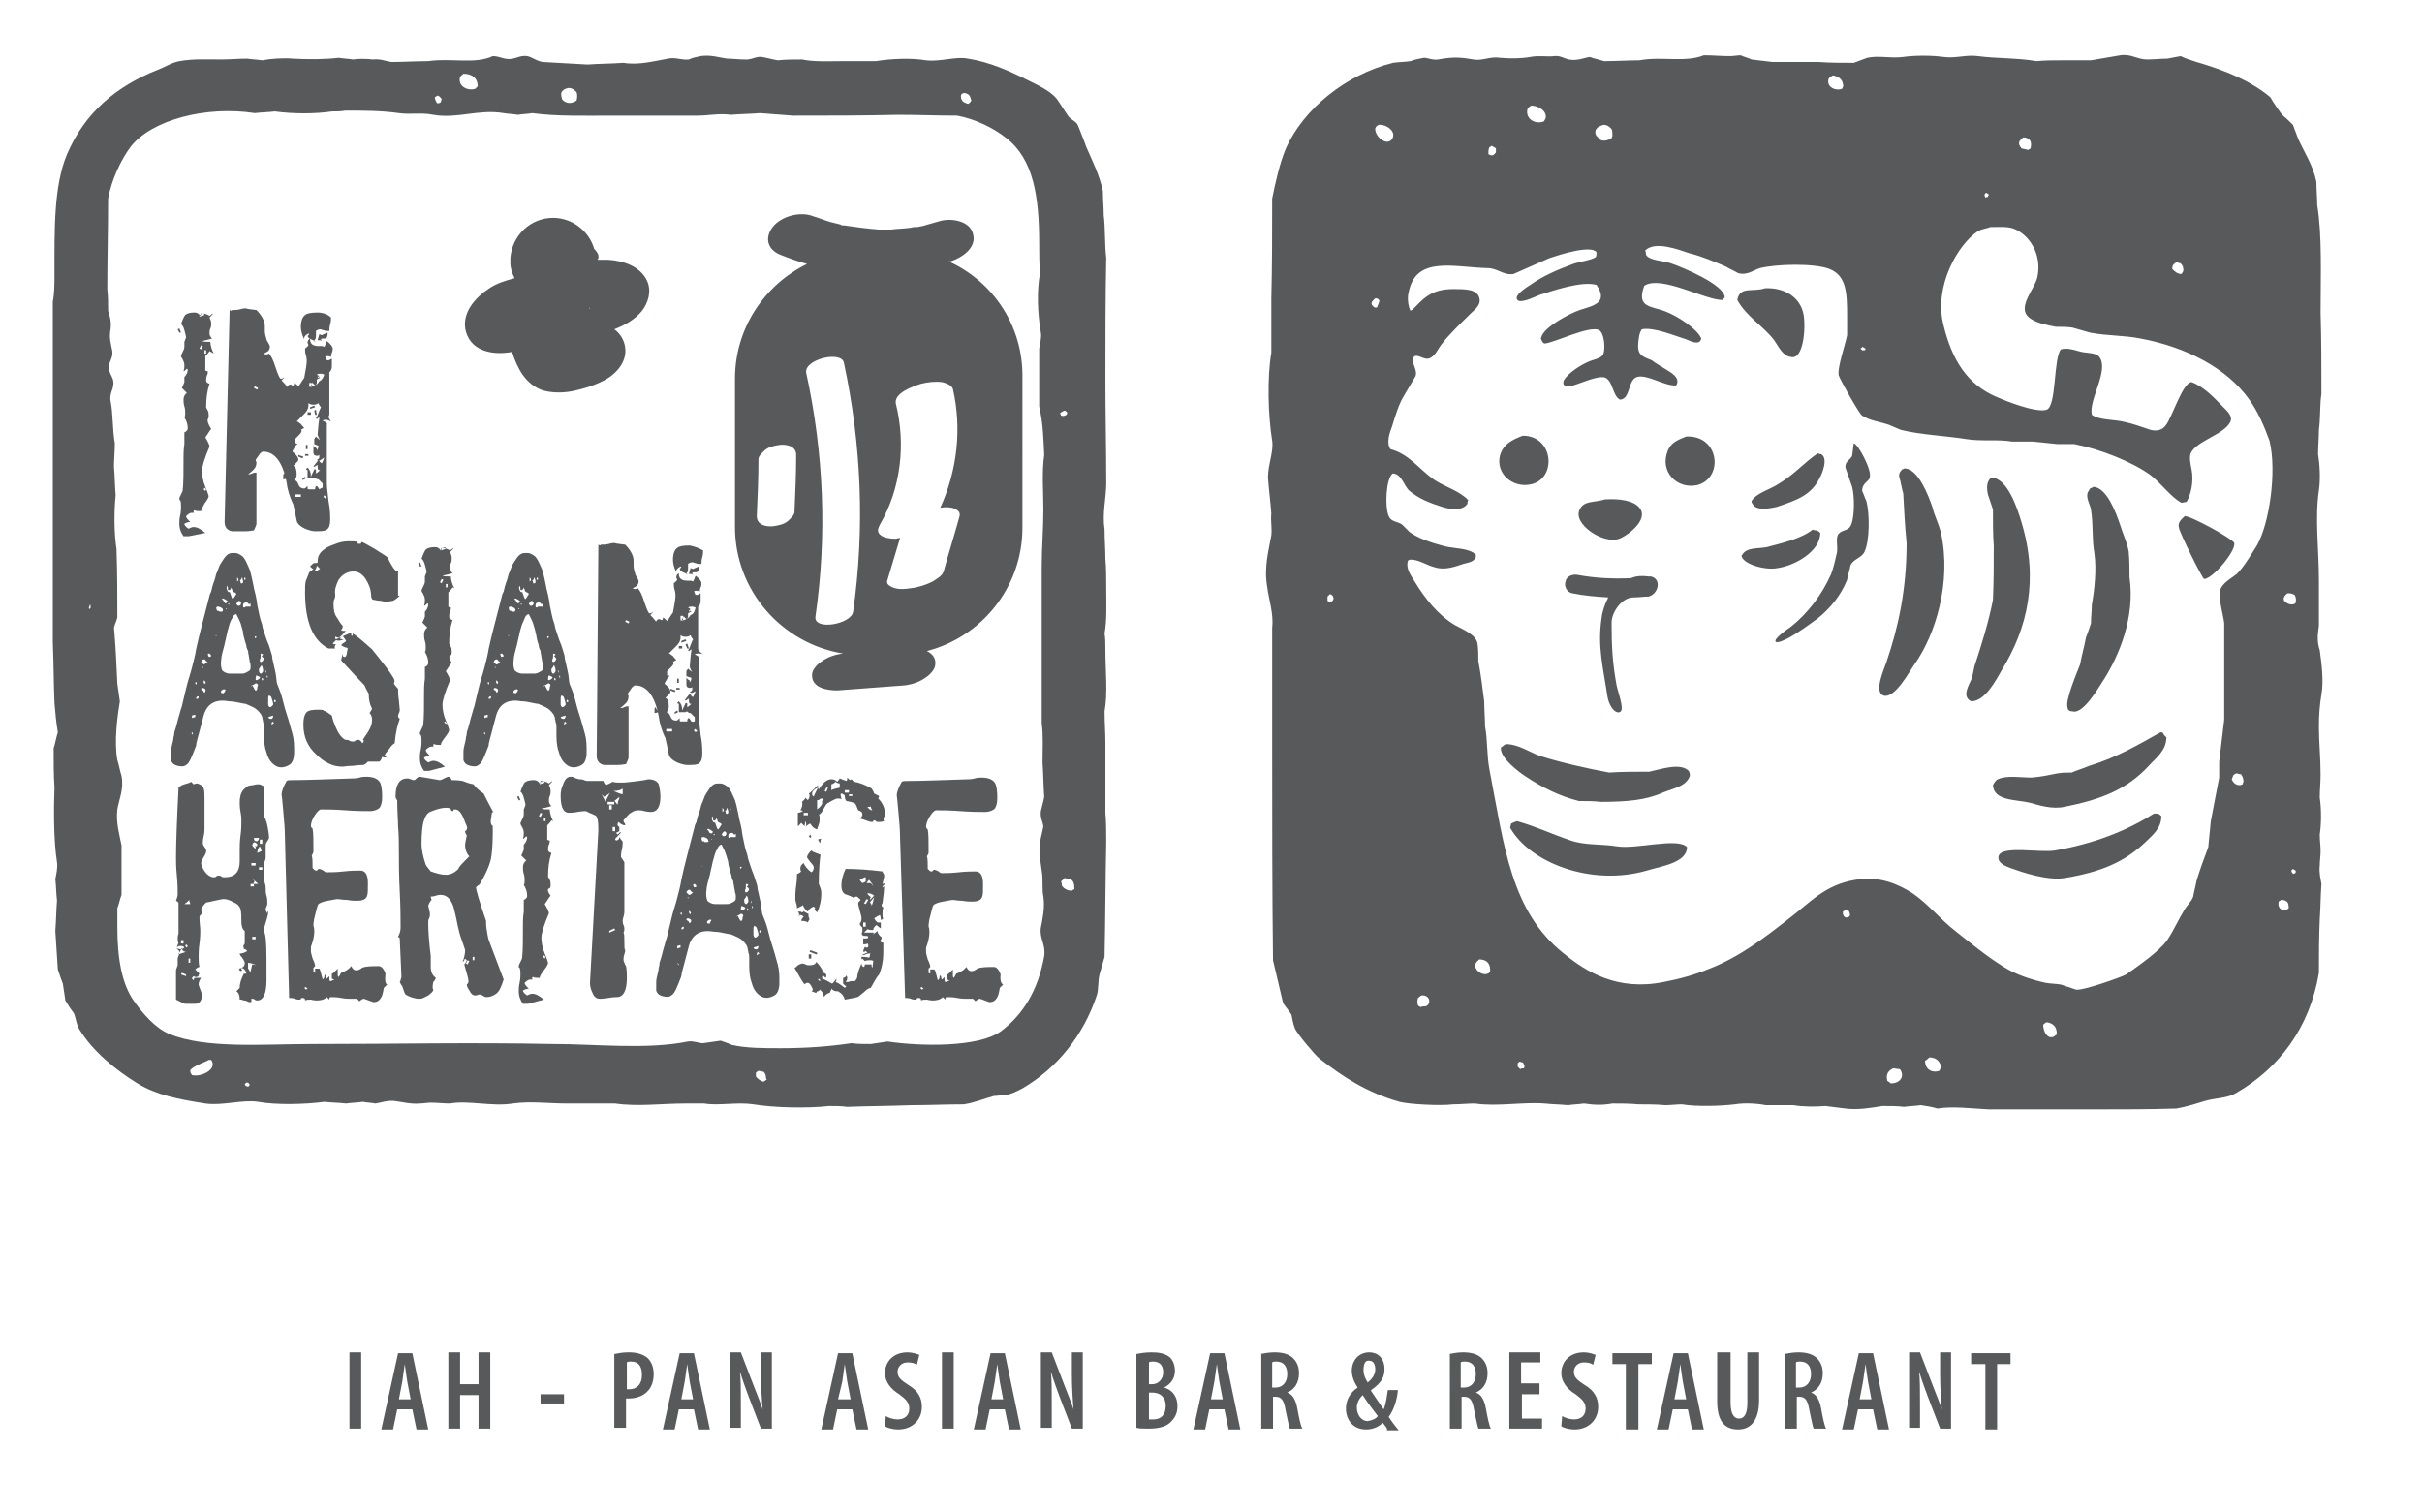<?xml version="1.0" encoding="utf-8"?>
<!-- Generator: Adobe Illustrator 25.4.1, SVG Export Plug-In . SVG Version: 6.00 Build 0)  -->
<svg version="1.1" id="Layer_1" xmlns="http://www.w3.org/2000/svg" xmlns:xlink="http://www.w3.org/1999/xlink" x="0px" y="0px"
	 viewBox="0 0 289 180.5" style="enable-background:new 0 0 289 180.5;" xml:space="preserve">
<style type="text/css">
	.st0{fill:#58595B;}
	.st1{fill-rule:evenodd;clip-rule:evenodd;fill:#58595B;}
</style>
<g>
	<g>
		<g>
			<path class="st0" d="M43.1,161.4v9.1h-1.4v-9.1H43.1z"/>
			<path class="st0" d="M47.4,168.2l-0.5,2.4h-1.4l2-9.1h1.7l1.9,9.1h-1.4l-0.5-2.4H47.4z M49,167l-0.4-2.1
				c-0.1-0.6-0.2-1.4-0.3-2.1h0c-0.1,0.6-0.2,1.5-0.3,2.1l-0.4,2.1H49z"/>
			<path class="st0" d="M54.9,161.4v3.8h2.2v-3.8h1.4v9.1h-1.4v-4h-2.2v4h-1.4v-9.1H54.9z"/>
			<path class="st0" d="M67.3,166.4v1.1h-2.8v-1.1H67.3z"/>
			<path class="st0" d="M73.3,161.6c0.5-0.1,1-0.2,1.7-0.2c1,0,1.7,0.2,2.3,0.7c0.5,0.5,0.7,1.2,0.7,1.9c0,0.9-0.3,1.6-0.7,2
				c-0.5,0.6-1.4,0.9-2.2,0.9c-0.1,0-0.3,0-0.4,0v3.5h-1.4V161.6z M74.8,165.8c0.1,0,0.2,0,0.3,0c0.9,0,1.5-0.6,1.5-1.7
				c0-0.9-0.3-1.6-1.3-1.6c-0.2,0-0.4,0-0.5,0.1V165.8z"/>
			<path class="st0" d="M81,168.2l-0.5,2.4h-1.4l2-9.1h1.7l1.9,9.1h-1.4l-0.5-2.4H81z M82.7,167l-0.4-2.1c-0.1-0.6-0.2-1.4-0.3-2.1
				h0c-0.1,0.6-0.2,1.5-0.3,2.1l-0.4,2.1H82.7z"/>
			<path class="st0" d="M87.1,170.5v-9.1h1.3l1.5,3.9c0.3,0.8,0.8,2,1.1,2.9h0c-0.1-1.2-0.2-2.6-0.2-4.2v-2.6h1.3v9.1h-1.3l-1.5-3.9
				c-0.3-0.8-0.7-1.9-1-2.9h0c0.1,1,0.1,2.3,0.1,4.2v2.5H87.1z"/>
			<path class="st0" d="M99.9,168.2l-0.5,2.4H98l2-9.1h1.7l1.9,9.1h-1.4l-0.5-2.4H99.9z M101.5,167l-0.4-2.1
				c-0.1-0.6-0.2-1.4-0.3-2.1h0c-0.1,0.6-0.2,1.5-0.3,2.1L100,167H101.5z"/>
			<path class="st0" d="M105.7,169c0.3,0.2,0.9,0.4,1.4,0.4c0.9,0,1.4-0.5,1.4-1.3c0-0.7-0.4-1.1-1.2-1.7c-1-0.6-1.7-1.5-1.7-2.5
				c0-1.4,1-2.5,2.7-2.5c0.6,0,1.1,0.2,1.4,0.3l-0.3,1.2c-0.2-0.2-0.6-0.3-1.1-0.3c-0.8,0-1.2,0.6-1.2,1.1c0,0.7,0.4,1,1.3,1.6
				c1.2,0.7,1.6,1.6,1.6,2.6c0,1.6-1.2,2.7-2.8,2.7c-0.7,0-1.4-0.2-1.6-0.4L105.7,169z"/>
			<path class="st0" d="M113.8,161.4v9.1h-1.4v-9.1H113.8z"/>
			<path class="st0" d="M118.1,168.2l-0.5,2.4h-1.4l2-9.1h1.7l1.9,9.1h-1.4l-0.5-2.4H118.1z M119.7,167l-0.4-2.1
				c-0.1-0.6-0.2-1.4-0.3-2.1h0c-0.1,0.6-0.2,1.5-0.3,2.1l-0.4,2.1H119.7z"/>
			<path class="st0" d="M124.2,170.5v-9.1h1.3l1.5,3.9c0.3,0.8,0.8,2,1.1,2.9h0c-0.1-1.2-0.2-2.6-0.2-4.2v-2.6h1.3v9.1h-1.3
				l-1.5-3.9c-0.3-0.8-0.7-1.9-1-2.9h0c0.1,1,0.1,2.3,0.1,4.2v2.5H124.2z"/>
			<path class="st0" d="M135.6,161.6c0.5-0.1,1.1-0.2,1.8-0.2c0.8,0,1.6,0.1,2.2,0.6c0.4,0.4,0.6,1,0.6,1.6c0,0.9-0.5,1.6-1.3,2v0
				c1.1,0.3,1.6,1.2,1.6,2.2c0,0.7-0.2,1.3-0.7,1.8c-0.5,0.6-1.4,0.9-2.7,0.9c-0.7,0-1.2,0-1.5-0.1V161.6z M137.1,165.2h0.4
				c0.7,0,1.3-0.6,1.3-1.4c0-0.7-0.3-1.3-1.2-1.3c-0.2,0-0.4,0-0.5,0.1V165.2z M137.1,169.4c0.1,0,0.3,0,0.5,0
				c0.9,0,1.5-0.5,1.5-1.6c0-1.1-0.7-1.6-1.6-1.6h-0.4V169.4z"/>
			<path class="st0" d="M144.3,168.2l-0.5,2.4h-1.4l2-9.1h1.7l1.9,9.1h-1.4l-0.5-2.4H144.3z M145.9,167l-0.4-2.1
				c-0.1-0.6-0.2-1.4-0.3-2.1h0c-0.1,0.6-0.2,1.5-0.3,2.1l-0.4,2.1H145.9z"/>
			<path class="st0" d="M150.4,161.6c0.5-0.1,1.1-0.2,1.7-0.2c0.9,0,1.7,0.2,2.2,0.7c0.5,0.5,0.7,1.1,0.7,1.8c0,1.1-0.5,1.9-1.4,2.3
				v0c0.6,0.2,1,0.8,1.2,1.9c0.2,1.1,0.4,2.1,0.6,2.4h-1.5c-0.1-0.3-0.3-1.2-0.5-2.2c-0.2-1.2-0.5-1.6-1.2-1.6h-0.3v3.8h-1.4V161.6z
				 M151.8,165.6h0.4c0.9,0,1.4-0.7,1.4-1.6c0-0.9-0.4-1.5-1.3-1.5c-0.2,0-0.4,0-0.5,0.1V165.6z"/>
			<path class="st0" d="M165.5,170.5c-0.1-0.2-0.3-0.4-0.5-0.7c-0.5,0.5-1.2,0.8-2,0.8c-1.6,0-2.4-1.2-2.4-2.5c0-1,0.5-1.9,1.4-2.5
				l0,0c-0.4-0.6-0.7-1.3-0.7-2c0-1.2,0.8-2.2,2.1-2.2c1,0,1.8,0.7,1.8,2c0,0.9-0.3,1.6-1.6,2.5v0.1c0.4,0.6,1,1.5,1.5,2.2
				c0.3-0.7,0.4-1.7,0.5-2.3h1.2c-0.1,1.2-0.5,2.4-1.1,3.2c0.2,0.3,0.6,0.9,1.2,1.6H165.5z M164.4,169c-0.6-0.8-1.3-1.7-1.8-2.5
				c-0.3,0.3-0.7,0.8-0.7,1.5c0,0.8,0.5,1.6,1.3,1.6C163.8,169.5,164.2,169.3,164.4,169z M162.7,163.5c0,0.6,0.2,1,0.5,1.5
				c0.6-0.5,0.9-1,0.9-1.6c0-0.5-0.2-1-0.7-1C162.9,162.3,162.7,162.8,162.7,163.5z"/>
			<path class="st0" d="M172.9,161.6c0.5-0.1,1.1-0.2,1.7-0.2c0.9,0,1.7,0.2,2.2,0.7c0.5,0.5,0.7,1.1,0.7,1.8c0,1.1-0.5,1.9-1.4,2.3
				v0c0.6,0.2,1,0.8,1.2,1.9c0.2,1.1,0.4,2.1,0.6,2.4h-1.5c-0.1-0.3-0.3-1.2-0.5-2.2c-0.2-1.2-0.5-1.6-1.2-1.6h-0.3v3.8h-1.4V161.6z
				 M174.3,165.6h0.4c0.9,0,1.4-0.7,1.4-1.6c0-0.9-0.4-1.5-1.3-1.5c-0.2,0-0.4,0-0.5,0.1V165.6z"/>
			<path class="st0" d="M183.8,166.4h-2.2v2.9h2.4v1.2h-3.9v-9.1h3.7v1.2h-2.3v2.5h2.2V166.4z"/>
			<path class="st0" d="M186.4,169c0.3,0.2,0.9,0.4,1.4,0.4c0.9,0,1.4-0.5,1.4-1.3c0-0.7-0.4-1.1-1.2-1.7c-1-0.6-1.7-1.5-1.7-2.5
				c0-1.4,1-2.5,2.7-2.5c0.6,0,1.1,0.2,1.4,0.3l-0.3,1.2c-0.2-0.2-0.6-0.3-1.1-0.3c-0.8,0-1.2,0.6-1.2,1.1c0,0.7,0.4,1,1.3,1.6
				c1.2,0.7,1.6,1.6,1.6,2.6c0,1.6-1.2,2.7-2.8,2.7c-0.7,0-1.4-0.2-1.6-0.4L186.4,169z"/>
			<path class="st0" d="M194,162.8h-1.6v-1.3h4.7v1.3h-1.6v7.8H194V162.8z"/>
			<path class="st0" d="M199.6,168.2l-0.5,2.4h-1.4l2-9.1h1.7l1.9,9.1h-1.4l-0.5-2.4H199.6z M201.2,167l-0.4-2.1
				c-0.1-0.6-0.2-1.4-0.3-2.1h0c-0.1,0.6-0.2,1.5-0.3,2.1l-0.4,2.1H201.2z"/>
			<path class="st0" d="M206.5,161.4v6c0,1.5,0.5,1.9,1,1.9c0.6,0,1-0.5,1-1.9v-6h1.4v5.7c0,2.3-0.9,3.5-2.5,3.5
				c-1.7,0-2.5-1.1-2.5-3.4v-5.8H206.5z"/>
			<path class="st0" d="M212.9,161.6c0.5-0.1,1.1-0.2,1.7-0.2c0.9,0,1.7,0.2,2.2,0.7c0.5,0.5,0.7,1.1,0.7,1.8c0,1.1-0.5,1.9-1.4,2.3
				v0c0.6,0.2,1,0.8,1.2,1.9c0.2,1.1,0.4,2.1,0.6,2.4h-1.5c-0.1-0.3-0.3-1.2-0.5-2.2c-0.2-1.2-0.5-1.6-1.2-1.6h-0.3v3.8h-1.4V161.6z
				 M214.3,165.6h0.4c0.9,0,1.4-0.7,1.4-1.6c0-0.9-0.4-1.5-1.3-1.5c-0.2,0-0.4,0-0.5,0.1V165.6z"/>
			<path class="st0" d="M221.7,168.2l-0.5,2.4h-1.4l2-9.1h1.7l1.9,9.1h-1.4l-0.5-2.4H221.7z M223.3,167l-0.4-2.1
				c-0.1-0.6-0.2-1.4-0.3-2.1h0c-0.1,0.6-0.2,1.5-0.3,2.1l-0.4,2.1H223.3z"/>
			<path class="st0" d="M227.8,170.5v-9.1h1.3l1.5,3.9c0.3,0.8,0.8,2,1.1,2.9h0c-0.1-1.2-0.2-2.6-0.2-4.2v-2.6h1.3v9.1h-1.3
				l-1.5-3.9c-0.3-0.8-0.7-1.9-1-2.9h0c0.1,1,0.1,2.3,0.1,4.2v2.5H227.8z"/>
			<path class="st0" d="M236.8,162.8h-1.6v-1.3h4.7v1.3h-1.6v7.8h-1.4V162.8z"/>
		</g>
	</g>
	<g>
		<g>
			<g>
				<g>
					<path class="st1" d="M276.7,74.7c0-1.8,0-3.6,0-5.4c0-3.8-0.5-7.4,0-10.8c0.2-1.3,0.1-3.1-0.1-4.3c0-1,0.1-1.9,0.1-2.9
						c0.2-1.5,0.1-3,0.3-4.3c0-3.2,0-6.5-0.1-9.7c0-4.2,0.2-9.2-0.4-12.8c0-0.9-0.1-1.8-0.1-2.8c-0.4-2-1.5-3.6-2.2-5.2
						c-0.2-0.5-0.4-1.1-0.6-1.6c-0.4-0.4-0.8-0.8-1.3-1.2c-0.5-0.7-1-1.4-1.4-2.1c-2.4-2-5.4-3.2-8.8-4.2c-0.6-0.2-1.3-0.4-1.9-0.7
						c-0.5,0.1-1.1,0.2-1.6,0.3c-0.8,0-1.6,0.1-2.4,0.1c-1.2,0-1.9-0.7-3.2-0.5c-1.2,0.2-2.3,0.4-3.5,0.6c-1.2,0-2.4,0-3.6,0
						c-1,0-1.9,0-2.9,0.1c-2.3-0.4-4.7-0.3-7-0.6c-1.3-0.2-2.7,0.3-4.1,0.1c-1.4-0.2-3.4-0.2-4.8,0c-1.5,0.2-2.9-0.2-4.3,0.1
						c-0.5,0.2-1.1,0.4-1.6,0.6c-1.4,0-2.8,0-4.2-0.1c-1.8,0-3.7,0-5.5,0c-0.8-0.1-1.7-0.2-2.5-0.3c-0.4-0.2-0.9-0.3-1.3-0.5
						c-0.4,0-0.8,0.1-1.3,0.1c-1,0-2-0.1-3.1-0.1c-2.2,0.9-5,0.1-7.7,0.6c-1.4,0-2.8,0.1-4.2,0.1c-0.6-0.2-1.2-0.3-1.7-0.5
						c-0.7,0.1-1.5,0.5-2.5,0.3c-0.5-0.1-1.1-0.5-1.7-0.4c-0.9,0.1-1.9-0.1-2.9,0.1C181.5,7,180.2,7,179,6.9
						c-1.2-0.2-2.1,0.4-3.2,0.2c-1.7-0.3-2.5-0.3-4.2,0c-0.7,0.1-1.2-0.2-1.7-0.2c-0.5,0.1-1.1,0.2-1.6,0.4
						c-0.7,0.1-1.4,0.1-2.1,0.2c-5.6,1.4-10.7,5.5-12.8,10.3c-0.7,1.7-1.2,3.9-1.6,5.9c0,4,0,7.9-0.1,11.9c0,2.2,0,4.3,0,6.5
						c-0.5,2.9-0.4,7.4,0.1,10.5c0.2,1.3-0.5,2.8-0.5,4.4c0.1,1.4,0.3,2.9,0.4,4.3c-0.1,0.9,0.1,1.7,0,2.6c-0.3,1.7-0.9,3.8-0.5,6.1
						c0.2,1.6,0.8,3.2,0.6,5c0,4.7,0,9.4,0,14.1c0,8.5,0,17,0.1,25.5c0.4,1.7,0.8,3.4,1.2,5.1c0.3,0.5,0.7,0.9,1,1.4
						c0.1,0.5,0.2,1.1,0.4,1.6c0.2,0.6,2.4,3.2,2.9,3.6c2.8,2.2,5.7,4.1,9.6,5.2c1.2,0.3,4.9,0.5,6.4,0.3c0.9,0,1.7-0.1,2.6-0.1
						c2.6,0.4,5.7-0.2,8.3,0c0.9,0.1,1.8,0.1,2.8,0.2c0.6-0.1,1.3-0.1,1.9-0.2c1.3,0.2,2.3,0.2,3.4,0c1,0,2,0,3.1,0.1
						c1.1,0,2.1,0,3.2,0.1c0.7,0,1.3-0.1,2-0.1c1.7,0.3,4.7,0.2,6.3,0c1.2-0.2,2.7-0.1,3.7,0.1c1.1,0,2.2,0,3.3,0
						c1.1,0.2,2.7,0.2,3.8,0.1c0.8,0.1,1.6,0.2,2.4,0.3c1.5,0.2,3.2-0.1,4.4-0.3c0.9,0,1.8,0,2.6,0.1c0.7-0.1,1.3-0.1,2-0.2
						c0.7,0.1,1.3,0.2,2,0.4c1.8-0.3,4,0,6.1,0.1c4.4,0,8.9,0,13.3,0c3,0,6,0,9.1-0.1c1.2-0.2,2.4-0.6,3.4-0.9
						c1.4-0.4,2.7-0.3,3.8-1c5-2.9,8.7-7.7,9.8-14.3c0-2.1,0-4.2,0.1-6.4c0.1-1.4,0.1-2.8,0.2-4.2c-0.1-0.6-0.3-1.4-0.2-2.2
						c0-0.6,0.1-1.1,0.1-1.7c0-0.7-0.1-1.3-0.1-2c0.2-1.3,0.2-3.1,0-4.4c0-0.9,0.1-1.8,0.1-2.8c0-2-0.2-3.8-0.2-5.7
						c0-1.4,0.1-2.6,0.3-3.8c0.3-1.7,0-3.8-0.2-5.3C276.4,76.4,276.6,75.5,276.7,74.7z M259.7,31.3c0.1,0,0.3,0.1,0.4,0.1
						c0.3,0.1,0.5,0.6,0.4,1c-0.1,0.1-0.1,0.2-0.2,0.3c-0.5,0-0.8-0.3-1.1-0.6C259.2,31.6,259.4,31.5,259.7,31.3z M241,16.8
						c0.1-0.1,0.2-0.2,0.4-0.4c0.2,0,0.3,0,0.5,0.1c0.5,0.2,0.5,0.7,0.4,1.2c-0.1,0.1-0.2,0.1-0.3,0.2c-0.3-0.1-0.5-0.1-0.8-0.2
						C241,17.4,240.8,17.2,241,16.8z M237,23c0.1,0.1,0.2,0.1,0.3,0.2c0,0.1-0.1,0.2-0.1,0.3c-0.1,0-0.2,0-0.3,0.1
						c0-0.1-0.1-0.2-0.1-0.3C236.8,23.1,236.9,23.1,237,23z M222.2,41.4c0.1,0,0.1,0,0.2,0.1c0.1,0,0.1,0.1,0.2,0.1
						c0,0.1,0,0.1-0.1,0.2c-0.1,0-0.2,0-0.3,0c-0.1-0.1-0.1-0.1-0.2-0.2C222.1,41.5,222.2,41.5,222.2,41.4z M218.2,9.4
						c0.1-0.2,0.2-0.2,0.5-0.4c0.6,0.1,1.1,0.4,1.2,1c0.1,0.2,0,0.4-0.1,0.6C218.9,10.9,217.9,10.3,218.2,9.4z M190.4,15.5
						c0.1-0.1,0.2-0.3,0.4-0.4c0.2-0.1,0.3-0.1,0.5-0.2c0.5,0,0.7,0.2,1,0.5c0.1,0.2,0.1,0.5,0.1,0.8c0,0.1-0.1,0.2-0.1,0.3
						c-0.5,0.3-1.3,0.5-1.6-0.1C190.4,16.2,190.3,15.9,190.4,15.5z M182.3,12.9c0.1-0.1,0.3-0.2,0.4-0.3c0.9,0,2,0.7,1.7,1.6
						c-0.1,0.1-0.1,0.2-0.2,0.3C183.1,14.9,181.9,14.1,182.3,12.9z M177.7,17.6c0.1-0.1,0.2-0.1,0.3-0.2c0.2,0.1,0.3,0.2,0.5,0.3
						c0,0.2,0,0.3,0,0.5c-0.1,0.1-0.2,0.2-0.3,0.3c-0.2,0.1-0.4,0-0.6-0.1C177.6,18,177.6,17.9,177.7,17.6z M164.5,14.9
						c0.9-0.1,2.2,0.8,1.6,1.7c-0.6,0.9-2.1-0.3-2-1.3C164.2,15.1,164.3,15,164.5,14.9z M158.6,71.8c-0.1,0-0.1,0-0.2-0.1
						c0-0.2,0-0.3,0-0.5c0.1-0.1,0.2-0.2,0.3-0.3c0.2,0.1,0.3,0.1,0.4,0.4C159.2,71.6,158.9,71.9,158.6,71.8z M164.3,36.7
						c-0.1,0-0.2,0-0.3,0c-0.1-0.1-0.2-0.2-0.3-0.3c-0.1-0.2,0-0.4,0.1-0.5c0.1-0.1,0.2-0.2,0.3-0.3c0.3,0,0.4,0.1,0.5,0.3
						C164.5,36.3,164.4,36.4,164.3,36.7z M170.1,120.1c-0.2,0-0.4,0-0.6,0.1c-0.1-0.1-0.2-0.1-0.3-0.2c-0.1-0.3-0.1-0.6,0-0.9
						c0.1-0.1,0.3-0.2,0.4-0.3C170.7,118.7,170.8,119.9,170.1,120.1z M176.2,114.8c0.1-0.1,0.2-0.2,0.3-0.3c0.9,0,1.4,0.5,1.3,1.5
						C177.1,116.8,175.5,115.6,176.2,114.8z M181.9,127.3c0,0.1,0,0.1-0.1,0.2c-0.1,0-0.3,0-0.4,0.1c-0.1-0.1-0.2-0.2-0.3-0.3
						c0-0.1,0-0.3,0-0.4c0.1-0.1,0.1-0.1,0.2-0.2c0.1,0,0.3,0.1,0.4,0.1c0.1,0.1,0.1,0.2,0.2,0.4
						C181.9,127.1,181.9,127.2,181.9,127.3z M220.2,109.5c-0.1-0.1-0.2-0.1-0.3-0.4c0-0.1,0-0.2,0-0.3c0.1-0.1,0.2-0.1,0.3-0.2
						c0.1,0,0.2,0,0.3,0.1c0,0,0.1,0,0.1,0C220.8,109.1,220.9,109.5,220.2,109.5z M225.6,129.3c-0.1-0.1-0.2-0.2-0.4-0.3
						c-0.2-0.8,0.1-1.2,0.7-1.5c0.3,0,0.5,0.1,0.8,0.1C227.3,128.4,226.8,129.3,225.6,129.3z M231.4,127.8c-0.9,0.3-1.7-0.2-1.7-1.2
						c0.2-0.1,0.3-0.2,0.5-0.4c0.8,0,1.2,0.4,1.4,1C231.6,127.5,231.5,127.6,231.4,127.8z M245.1,123.7c-0.8,0.4-1.3-0.6-1.3-1.4
						c0.1-0.1,0.2-0.2,0.4-0.3c0.8,0.1,1.3,0.6,1.2,1.5C245.3,123.5,245.2,123.6,245.1,123.7z M267.6,93.6c-0.6,0.3-1.1-0.1-1.3-0.6
						c0.1-0.2,0.1-0.3,0.2-0.5c0.1-0.1,0.2-0.1,0.3-0.2c0.2,0,0.4,0.1,0.6,0.1c0.2,0.3,0.3,0.5,0.3,0.9
						C267.6,93.5,267.6,93.5,267.6,93.6z M269.3,65.1c-0.7,1.1-1.5,2.5-2.4,3.4c-0.6,0.5-1.8,1.1-2,2c-0.2,1,0.4,2.9,0.5,3.9
						c0,3.8,0,7.7,0,11.5c-0.2,1.7-0.4,3.3-0.6,5c0,0.6,0,1.3,0,1.9c-0.3,1.6-0.7,3.6-1,5.2c-0.1,1-0.2,2-0.3,3.1
						c-0.5,1.3-1,2.7-1.4,4c-0.1,0.6-0.3,1.3-0.4,1.9c-0.2,0.6-0.7,1-1,1.5c-0.8,1.3-1.3,2.5-2.1,3.7c-1,1.4-3.5,3.1-4.9,4.1
						c-0.5,0.3-5.3,2-6,1.8c-0.6-0.2-1.2-0.4-1.8-0.6c-0.6-0.1-1.2-0.1-1.8-0.2c-1.8-0.4-3.6-1-5-1.9c-2.1-1.3-3.9-2.8-5.8-4.3
						c-1.8-1.4-3.2-3.2-5.1-4.5c-1.6-1-3.8-2.1-6.8-1.6c-3.7,0.6-5.5,2.8-7.9,4.6c-2.8,2.2-5.9,4.6-9.5,6c-1.7,0.7-3.4,1.2-5.5,1.6
						c-5.5,1.1-9.2-1.2-11.9-3.4c-6.3-5-7.1-12.7-8.9-22.1c-0.3-1.7-0.2-3.5-0.5-5c0-1-0.1-2-0.1-3c-0.2-1.6-0.4-3.2-0.7-4.8
						c0-0.7,0-1.4-0.1-2.1c-0.2-1.1-1.8-1.7-2.7-2.2c-2-1.2-3.6-3.2-4.8-5.2c-0.4-0.7-1.1-1.5-0.8-2.5c0.1,0,0.1-0.1,0.2-0.1
						c1-0.1,2.1,0.7,3,0.9c1.2,0.4,2.5-0.1,3.4-0.4c0.7-0.2,1.2-0.2,1.5-0.8c0-0.1,0-0.2,0-0.3c-0.8-0.8-2.4-0.7-3.7-1
						c-1.5-0.4-3.1-0.9-4.2-1.7c-0.3-0.3-0.6-0.6-0.9-0.9c-0.6-0.4-1.3-0.3-1.6-1c-0.5-1.2-0.3-4.6,0.5-5.1c1.1,0.1,1.3,1.5,2,2.1
						c1.1,0.9,2.3,1.4,3.9,1.9c0.9,0.3,2.5,0.5,3-0.4c0-0.1,0-0.3,0.1-0.4c-1-1.1-2.8-1.6-4-2.4c-1.8-1.2-3-3.1-5.3-3.7
						c-0.5-0.8-0.1-1.9,0.2-2.7c0.4-1.3,0.8-2.7,1.5-3.8c0.4-0.7,0.9-1.5,1.3-2.2c0.3-0.8-0.6-1.6-0.2-2.3c0,0,0.1-0.1,0.1-0.1
						c0.6-0.2,1.2,0.6,1.9,0.2c0.6-0.3,0.9-1.1,1.3-1.6c1-1.3,2.3-2.5,3.5-3.7c0.4-0.4,1.3-1,1-1.9c-0.3-1-1.7-1-3.1-1
						c-2.7,0-3.6,1.2-4.9,2.5c-0.1,0-0.1,0-0.2,0.1c-0.3-0.6-0.4-1.6-0.2-2.3c0.9-4.3,5.4-2.9,9.4-2.8c1.2,0,1.9,0.9,3.1,0.7
						c1.4-0.6,2.9-1.3,4.3-1.9c1.2-0.4,4.9-1.6,5.6-0.7c0,0.3,0,0.4-0.1,0.6c-0.7,0.4-1.8,0.5-2.7,0.8c-1.9,0.7-3.7,1.5-5.1,2.5
						c-0.3,0.2-2.3,1.4-1.4,1.9c0.6,0.2,2-0.5,2.5-0.7c1.6-0.5,5-1.7,6.8-1.2c1.5,2.2-0.5,2.5-2,3c-1.2,0.4-4.4,2.1-4.6,3.3
						c-0.1,0.1,0,0.2,0.1,0.4c0.1,0.2,0.1,0.2,0.3,0.3c1.2-0.1,5.4-2.2,6.5-1.6c0.6,0.3,0.8,2.1,0.5,2.9c-0.3,0.5-1.1,0.6-1.6,0.8
						c-1,0.4-2.6,1.4-3.1,2.3c-0.3,0.8,0.6,0.8,1.1,0.6c0.8-0.2,3.1-1.3,3.9-0.9c0.9,0.5,0.8,2.1,1.7,2.6c1.3-0.1,0.9-2.3,2-2.7
						c1.2-0.4,3.3,1.1,4.7,1c0.6-0.9-0.7-1.6-1.2-1.9c-0.6-0.4-1.2-0.7-1.7-1.1c-1.2-0.5-1.8-0.6-1.6-2.3c0.1-0.7,0.1-0.9,0.4-1.4
						c1.4-0.3,4,0.8,5.3,1.2c0.5,0.2,1.6,0.8,1.8-0.1c-0.5-1.2-2.9-2.7-4.2-3.2c-1.7-0.7-3.6-0.4-2.6-3.1c2-1.3,7.2,1.7,9.3,1.7
						c0.1-0.1,0.2-0.2,0.3-0.3c0-1.5-5-3.6-6.5-4.1c-0.9-0.3-2.5-0.3-2.9-1c0-0.2,0-0.3-0.1-0.5c1.2-1.2,4-0.1,5.2,0.3
						c1.6,0.4,3,1,4.4,1.6c0.5,0.3,1,0.5,1.5,0.8c1.1,0.3,1.9-0.4,2.6-0.6c2-0.5,6.5-0.6,8.3,0.1c2,0.8,2.1,2.8,2.1,5.6
						c0,0.8,0,1.6,0,2.3c-0.2,1.1-1.2,3.9-1,4.8c0.1,0.4,2.5,4.7,2.8,4.8c0.9,0.6,2,0.7,3.2,1.1c0.5,0.2,0.9,0.4,1.4,0.6
						c2.4,0.6,5.3,0.7,7.8,1.1c1.8,0.3,3.8,0,5.5,0.3c0.8,0,1.7,0,2.5,0c1,0.1,1.9,0.2,2.9,0.3c0.7,0,1.4,0,2,0
						c3.1,0.6,6.9,2.1,9.1,3.7c1.2,0.9,2.5,2.7,3.7,3.3c0.2,0,0.4-0.1,0.6-0.1c0.5-0.8,0.9-2.4,0.6-3.9c-0.1-0.5-0.3-1.4-0.1-1.9
						c0.7-1.5,3.9-2.2,4.7-3.7c0.4-0.7-0.4-1.4-0.7-1.7c-1.1-1.1-2.3-2.5-3.9-3.1c-1.1,0.1-2.3,4.2-3.1,5.2c-0.4,0.5-1,0.7-1.8,0.5
						c-0.9-0.3-2-0.7-2.9-0.9c-1.5-0.4-3.1-0.2-4.1-0.9c-0.4-1.8,2.1-5.3,0.9-6.9c-0.5-0.6-1.6-0.4-2.5-0.7
						c-0.7-0.2-1.4-0.4-2.1-0.2c-0.9,1.2-0.5,6.8-1.7,7.2c-1.3,0.4-5-1.1-5.9-1.5c-3.6-1.5-5.4-4.5-6.4-8.6
						c-1.2-4.7,1.8-9.7,4.1-11.2c0.5-0.3,1-0.3,1.5-0.5c1,0,2-0.1,2.8,0.2c1.8,0.7,3.4,3,2.8,5.8c-0.4,1.6-2.7,3.8-0.7,5
						c0.8,0.5,1.9,0.7,2.9,0.9c0.7,0,1.4,0,2,0.1c0.7,0.2,1.4,0.4,2.1,0.6c2.1,0.4,4,0.3,6,0.7c5.4,1,10.3,3.5,13,7.3
						c1,1.4,1.8,3.2,2.4,4.9C271.7,56.2,270.8,62.5,269.3,65.1z M271.9,107.6c0.1-0.1,0.2-0.1,0.3-0.2c0.2,0,0.3,0,0.5,0.1
						c0.3,0.1,0.4,0.4,0.4,0.9C272.5,108.9,271.7,108.5,271.9,107.6z M273.9,104.2c-0.1,0-0.1,0-0.2,0.1c-0.2-0.1-0.2-0.1-0.3-0.4
						c0.1-0.1,0.1-0.1,0.2-0.2c0.1,0.1,0.2,0.1,0.3,0.2C274,104,273.9,104.1,273.9,104.2z M273.9,72c-0.1,0-0.1,0.1-0.2,0.1
						c-0.3,0.1-0.7,0-0.9-0.2c-0.6-0.3-0.2-0.9,0.2-1.1c0.4,0,0.6,0.1,0.8,0.2C274,71.4,274,71.6,273.9,72z M211.7,40.6
						c0.5,0.7,1,1.9,2,2c1.5,0.4,1.8-3.5,1.5-5.1c-0.4-2-2.2-3.2-4.6-3.1c-1.4,0.5-3-0.3-3.3,1.4C208.4,37.8,210.4,38.9,211.7,40.6z
						 M182.7,57.8c3.1-0.7,2.7-5.8-1-5.8c-1.3,0.5-2.3,1-2.7,2.3C178.4,56.5,180.5,58.3,182.7,57.8z M201.2,52.1
						c-1,0.4-1.8,0.7-2.2,1.7c-1,2.5,1.1,4.6,3.5,4.1C205.7,57.1,205.2,51.9,201.2,52.1z M223.1,57c0.3-0.9-1.4-4-1.9-4.1
						c-0.1,0.5-0.1,1-0.2,1.5c-0.2,0.5-0.8,0.6-0.8,1.3c0,0,0,0.1,0,0.1c0.3,0.8,0.5,1.5,0.8,2.3c0.3,1.1,0.3,3.5-0.1,4.5
						c-0.3,0.8-1.1,0.6-1.5,1.1c-0.4,0.4-0.1,1.5-0.2,2.2c-0.2,0.9-0.4,1.8-0.7,2.6c-1.1,2.5-2.8,4.7-4.8,6.3
						c-0.3,0.2-2.2,1.5-1.8,1.8c0.2,0.2,1.2-0.3,1.4-0.4c1.3-0.7,2.5-1.6,3.6-2.4c1.5-1.2,2.8-2.8,3.5-4.6c0.1-0.6,0.3-1.1,0.4-1.7
						c0.3-0.8,1.4-0.9,1.7-1.7c0.6-1.3,0.6-4.5,0.2-6c-0.2-0.4-0.3-0.8-0.5-1.2C222.2,57.6,223,57.5,223.1,57z M209,59.8
						c0,0.1,0,0.2,0.1,0.3c0.4,0.9,2,0.6,2.9,0.4c2.4-0.8,4.1-1.4,5.1-3.4c0.3-0.5,1.1-2.4,0.2-2.9c-0.1,0-0.2,0-0.4-0.1
						c-1.6,1.1-2.9,2.6-4.6,3.6C211.3,58.4,209.6,58.8,209,59.8z M230.6,60.6c-0.5-1.5-1.7-4.6-3.3-4.7c-0.1,0-0.2,0.1-0.3,0.1
						c-0.2,0.2-0.4,0.4-0.4,0.8c0.2,0.7,0.3,1.4,0.5,2.1c0.1,2,0.2,3.9,0.4,5.9c0,5.6-1,10.1-2.4,14.2c-0.3,0.9-1.5,3.5-0.4,4
						c1.4,0.5,3.2-3,3.8-3.8c2.4-3.4,4.4-9.7,3.1-15.6C231.3,62.4,230.8,61.5,230.6,60.6z M241.2,62.3c-0.5-1.7-1.7-5.3-3.6-5.3
						c-0.5,0.4-0.6,1.1-0.4,2c0.2,0.6,0.4,1.2,0.6,1.8c0,1.5,0,3,0.1,4.4c0,2.1,0,4.3-0.1,6.4c-0.5,2.6-1.4,5.5-2.2,7.9
						c-0.1,0.5-0.2,1-0.3,1.4c-0.3,0.8-1.3,2.2-0.1,2.8c1.7,0,3-2.6,3.7-3.8C241.9,75,243.3,69.2,241.2,62.3z M247.3,84.9
						c1.3,0.4,3.2-3,3.8-3.9c1.7-2.7,3.7-7.3,3-12.1c0-1,0-2-0.1-3.1c-0.2-1.1-0.7-2.1-1-3.1c-0.5-1.5-1.6-4.5-3.2-4.6
						c-0.1,0.1-0.2,0.1-0.4,0.2c-0.1,0.2-0.2,0.3-0.3,0.5c-0.2,0.7,0.3,1.4,0.4,2c0.3,1.9,0.1,3.4,0.4,5.2c0.3,2,0,4.5-0.3,6.2
						c0,0.7-0.1,1.5-0.1,2.2c-0.2,0.6-0.4,1.2-0.6,1.7c-0.2,1.1-0.5,2.1-0.7,3.2c-0.3,0.8-1.8,4.3-1.5,5.1
						C246.7,84.7,246.9,84.9,247.3,84.9z M193.2,64.3c0.9-0.3,3.5-2.2,2.5-3.6c-0.7-1-2.5-1.2-4.2-1.1c-1.2,0.4-2.5,0.1-3,1.2
						C187.6,62.5,191.3,65,193.2,64.3z M260.7,61.6c-0.3,0.3-0.9,0.7-0.7,1.4c0.1,0.6,2.7,5.9,3,6.1c1,0,3.8-3.3,3.6-4.3
						C266.4,64.3,261.5,61.6,260.7,61.6z M217.2,63.6c-0.1-0.1-0.2-0.2-0.4-0.3c-0.2,0-0.3,0-0.5-0.1c-1.4,1.1-3.6,1.6-5.5,2.1
						c-1,0.2-2.4,0-2.9,0.9c0,0,0,0-0.1,0.1c0.1,1,2.8,1.8,4.3,1.5C214.2,67.5,217.2,65.8,217.2,63.6z M257.8,87.4
						c-2.7,1.5-5.2,3-8.5,4c-0.7,0.3-1.4,0.5-2.1,0.8c-0.6,0-1.1,0-1.7,0.1c-1,0.2-1.9,0.4-3.1,0.5c-1.2,0-3-0.3-4,0.2
						c-0.3,0.1-0.4,0.4-0.6,0.7c0.1,1.9,2.7,1.7,4.4,2.1c1.1,0.3,2.6,0.8,4.1,0.5c4.5-0.9,7.5-2.1,10.1-4.9c0.8-0.9,2.1-1.8,2.1-3.4
						c-0.1-0.1-0.2-0.2-0.3-0.3C258.1,87.4,258,87.4,257.8,87.4z M196.8,92.1c-1.6,0-3.2,0-4.8,0.1c-2.7-0.5-5.8-1.2-8.3-2
						c-1.3-0.5-2.4-1.3-3.9-1.4c-0.1,0-0.2,0.1-0.3,0.1c-0.1,0.1-0.2,0.2-0.4,0.3c-0.2,1.2,2.2,3,3,3.5c1.8,1.2,3.9,2.3,6.3,2.9
						c0.9,0,1.8,0,2.6,0.1c3.1,0,5.4-0.2,7.4-1.1c1.2-0.5,2.7-0.7,3.2-1.9c0.1-0.2,0-0.5-0.1-0.7C200.5,91,198.2,91.8,196.8,92.1z
						 M257,97.1c-3.3,2.1-7.2,3.6-11.8,4.4c-1.7,0.3-6.2-0.6-6.7,0.6c-0.3,0.9,0.9,1.3,1.4,1.5c1.4,0.5,4.3,1.5,6.4,1.2
						c4.3-0.7,7.2-1.9,9.7-4.3c0.8-0.8,1.9-1.6,1.9-3.1c-0.1-0.1-0.2-0.2-0.4-0.3C257.3,97.1,257.1,97.1,257,97.1z M192.9,101
						c-1.9-0.3-3.8-0.1-5.5-0.7c-2.1-0.7-4.2-1.7-6.4-2.3c-0.3,0.1-0.5,0.2-0.7,0.3c0,0.2-0.1,0.3-0.1,0.5c2.4,4.2,9.7,7,16.3,5.1
						c1.6-0.5,4.8-0.9,4.8-2.8C200.2,99.9,195.2,101.4,192.9,101z"/>
				</g>
			</g>
			<path class="st0" d="M197,68.8c-0.1,0-0.2,0-0.3,0c0,0,0,0,0,0c0,0,0,0,0,0c-0.7-0.1-1.4-0.1-2.1,0.2c-2.1,0.1-4.3,0-6.4-0.4
				c-0.6-0.1-1.3,0.2-1.4,0.8c-0.2,0.6,0.2,1.3,0.8,1.4c1.4,0.3,2.8,0.4,4.3,0.5c-0.4,0.8-0.7,1.6-0.8,2.5c-0.5,3.4,0.2,5.9,0.7,9.3
				c0.3,1.6,1.2,2.2,1.6,1.8c0.4-0.4-0.4-2.5-0.5-3.1c-0.5-2.7-0.6-4.7-0.6-7.5c0-1.2,1.2-3,2.6-3c0.6,0,1.2-0.1,1.8-0.1
				C197.9,70.9,198.3,69.1,197,68.8z"/>
		</g>
		<g>
			<g>
				<g>
					<path class="st1" d="M131.7,25.7c0-1-0.1-1.9-0.1-2.9c-0.4-1.9-1.3-3.7-2-5.3c-0.3-0.9-0.7-1.8-1-2.6c-0.3-0.5-0.8-0.6-1.1-1
						c-0.5-0.7-0.9-1.4-1.4-2.1c-0.8-1-2.4-1.7-3.6-2.3c-2-1-4.4-2.1-7-2.5c-1.5-0.3-3.2,0.4-5,0.2c-1.8-0.3-4.1-0.2-6,0.1
						c-1.4,0-2.8,0-4.1,0c-1.5,0-3.3,0.1-4.7-0.2c-1,0-1.9,0-2.9,0.1c-0.6-0.1-1.3-0.3-1.9-0.4c-0.7-0.1-1.3,0.4-2.1,0.3
						c-0.7,0-1.4-0.1-2-0.1c-0.9-0.1-2-0.5-3.2-0.3c-0.5,0.1-1,0.2-1.4,0.4c-0.9,0.1-1.6-0.3-2.5-0.1c-1.7,0.3-3.5,0.8-5.3,0.5
						c-1.4,0.1-2.9,0.1-4.3,0.2c-1.8-0.1-3.5-0.2-5.3-0.3c-0.8-0.1-1.3-0.6-1.9-0.7c-0.7-0.1-1.2,0.2-1.7,0.3
						c-1,0.2-1.5-0.3-2.4-0.3c-2.1,1-5,0.2-7.7,0.6c-1.5,0-3,0.1-4.4,0.1c-0.7-0.1-1.3-0.4-2.2-0.3C43.6,7,42.8,7,42.1,7.1
						C41.6,7,41,7,40.4,6.9c-1.6,0.2-3.7,0.2-5.4,0.1c-1.2-0.1-2.7,0-3.7,0.2c-0.6-0.1-1.2-0.1-1.8-0.2c-1,0-2.1,0.1-3.1,0.1
						c-1.7,0-3.3-0.1-5,0.2c-1,0.2-1.7,0.7-2.5,1c-5.1,2-8.8,5.2-10.9,10.1c-1.6,3.8-1.5,9-1.5,14.3c0,1.2,0,2.3-0.2,3.3
						c0,4.3,0,8.7,0,13c0,9.2,0,18.4,0,27.6c0.1,2.4,0.1,4.9,0.2,7.3c0.1,1.2,0.2,2.3,0.4,3.5c-0.2,0.6-0.3,1.3-0.5,1.9
						c0,1.6,0,3.2,0.1,4.7c-0.1,2.6-0.1,6.4,0.3,8.9c0.1,0.7-0.1,1.5-0.2,2c0.1,0.9,0.1,1.7,0.2,2.6c-0.1,1.2-0.1,2.4-0.2,3.6
						c0.1,1.5,0.2,3.1,0.3,4.6c0.2,0.6,0.4,1.2,0.6,1.7c0.1,0.7,0.2,1.4,0.3,2c0.3,0.5,0.6,1,1,1.5c0.3,0.7,0.3,1.4,0.7,2
						c1.6,2.6,4.3,4.8,6.9,6.4c2.3,1.4,4.9,1.9,8.1,2.4c2,0.3,4.5-0.5,6.3-0.2c2.2,0.4,5.7,0.3,7.9,0c0.9,0.1,1.8,0.1,2.6,0.2
						c0.7-0.1,1.3-0.1,2-0.2c0.5,0.1,1,0.1,1.5,0.2c0.7-0.1,1.4-0.4,2.3-0.3c0.8,0.1,1.9,0.4,3,0.3c0.4,0,0.9-0.1,1.3-0.1
						c0.8,0,1.5,0.1,2.3,0.1c2.2-0.4,5,0.4,7.5,0c2.1-0.3,4.2,0,6.4,0c1.9,0,3.8,0,5.8,0c2.7,0.4,5.6,0,8.4,0c0.7,0,1.5,0,2.2,0
						c1.8,0.3,3.9-0.2,5.9,0.1c2.4,0.4,6.4,0.5,9,0.2c0.7,0,1.5,0,2.2,0.1c2.6-0.1,5.1-0.1,7.7-0.2c2.1,0,4.1-0.1,6.2-0.1
						c1.3-0.2,2.5-0.7,3.6-1c0.4,0,0.8-0.1,1.3-0.1c0.8-0.1,1.5-0.5,2.1-0.8c4.1-2.4,7.3-6.3,8.9-11.2c0.2-0.7,0.1-1.6,0.3-2.4
						c0.2-0.7,0.4-1.4,0.6-2.1c0.1-4.6,0.1-9.1,0.2-13.7c0-1.2,0-2.3-0.1-3.5c0-2.8,0-5.6,0-8.4c0-1.2-0.1-2.4-0.1-3.7
						c0.4-2.2,0.1-4.8,0.1-7.3c0-0.7,0-1.4-0.1-2c0.3-1.6,0.2-3.6,0.2-5.5c0-1.1,0-2.3-0.1-3.4c0-1.2-0.1-2.3-0.1-3.5
						c-0.3-1.9,0.2-3.8,0.2-5.5c0-4.2-0.1-8.2-0.1-12.5c0-4.8,0-9.6,0.1-14.4C131.8,29.1,131.9,27.2,131.7,25.7z M10.8,72.5
						c0,0,0,0.1,0,0.1c0,0-0.1,0-0.1,0.1c0,0,0,0-0.1-0.1c0-0.1,0.1-0.3,0.1-0.4c0,0,0,0,0.1,0C10.8,72.3,10.8,72.4,10.8,72.5z
						 M115,11.1c0.1,0,0.2,0,0.4,0.1c0.3,0.1,0.4,0.4,0.5,0.8c-0.1,0.2-0.2,0.3-0.4,0.4c-0.5-0.2-0.6-0.2-0.8-0.6
						C114.6,11.3,114.7,11.2,115,11.1z M67,11c0.2-0.3,0.4-0.4,0.8-0.5c0.5,0,0.7,0.2,1,0.5c0.1,0.3,0.1,0.6,0,1
						c-0.6,0.4-1.2,0.4-1.7-0.1C67,11.6,66.9,11.3,67,11z M54.9,9.2C55,9,55.1,9,55.3,8.8c1,0,1.7,0.5,1.7,1.5
						c-0.1,0.1-0.2,0.2-0.3,0.3C55.7,10.9,54.6,10.2,54.9,9.2z M51.9,11.6c0.1-0.1,0.2-0.1,0.3-0.2c0.3,0.1,0.3,0.2,0.5,0.4
						c0,0.1-0.1,0.3-0.1,0.4c-0.3,0.2-0.5,0.2-0.6-0.2C51.9,11.9,51.9,11.7,51.9,11.6z M22.9,128.3c-0.1-0.2-0.2-0.2-0.2-0.6
						c0.6-0.6,1.5-0.8,2.2-1.2c0.1,0,0.2,0,0.3,0C26,127.6,24,128.6,22.9,128.3z M29.6,129.7c-0.3-0.1-0.3-0.1-0.4-0.3
						c0.1-0.1,0.1-0.1,0.2-0.2c0.1,0,0.2,0,0.3,0.1c0,0.1,0.1,0.1,0.1,0.2C29.7,129.6,29.7,129.6,29.6,129.7z M91.4,128.9
						c-0.1,0.1-0.2,0.1-0.3,0.2c-0.4-0.1-0.6-0.3-0.9-0.6c0-0.2,0-0.3,0-0.5c0.1-0.1,0.2-0.1,0.3-0.2c0.2,0,0.4,0.1,0.6,0.1
						c0.2,0.2,0.3,0.4,0.3,0.8C91.5,128.8,91.5,128.9,91.4,128.9z M124.6,54.3c-0.3,2-0.1,4.4-0.1,6.5c0,2.4-0.2,4.5-0.2,7
						c0,6.2,0,12.4,0,18.5c0.2,1.4,0.1,3.1,0.1,4.7c0.1,1.4,0.1,2.8,0.2,4.1c-0.1,0.6-0.3,1.2-0.4,1.7c-0.1,0.8,0.2,1.2,0.3,1.8
						c-0.1,0.6-0.3,1.3-0.4,1.9c-0.2,1.2,0.1,2.5,0.2,3.4c0.2,1.1,0,2.2,0.2,3.1c0.2,1.3-0.1,2.7-0.3,3.7c-0.2,1.3,0.6,2,0.4,3.4
						c-0.7,4-2.5,7-5.2,9c-2.6,1.9-9.5,1.8-13.5,1.2c-0.7,0.1-1.4,0.2-2,0.3c-0.8,0-1.6,0-2.3-0.1c-2.7,0.4-5.4,0.6-8.5,0.6
						c-2,0-4.1,0-5.8-0.4c-0.4-0.2-0.8-0.3-1.3-0.5c-0.7,0.1-1.4,0.2-2.1,0.3c-0.6,0-1.1-0.3-1.8-0.2c-4.9,1-11,0.3-16.1,0.3
						c-9.9-0.2-18.8,0-28.7,0c-6,0-12.7,0.6-17.1-1.2c-1.7-0.7-3.2-2.5-4.2-3.9c-1.5-2.1-2-5.2-2-8.9c0-0.7,0-1.5,0-2.2
						c0.2-0.5,0.3-1.1,0.5-1.6c0-2,0-3.9,0-5.9c-0.2-1.1-0.7-2.7-0.5-4.3c0.2-1.2,0.8-2.4,0.5-4c-0.2-0.6-0.3-1.3-0.5-1.9
						c-0.4-2.2,0-5.2,0.3-7c-0.1-0.7-0.2-1.4-0.3-2.1c-0.1-2.2-0.2-4.5-0.4-6.7c0.1-0.4,0.3-0.8,0.4-1.2c0-2.7,0-5.4-0.1-8.2
						c-0.3-1.9-0.3-4.5-0.1-6.4c-0.1-1.1-0.1-2.3-0.2-3.4c0-0.9,0.1-1.8,0.1-2.8c-0.3-1.7-0.2-3.5-0.5-5c-0.2-1.1,0.5-1.5,0.3-2.5
						c-0.1-0.5-0.6-1-0.5-1.8c0.1-0.5,0.5-1,0.4-1.7c-0.2-1.1-0.4-1.5-0.2-2.7c0.1-0.8-0.1-1.5-0.3-2.1c0-0.9,0-1.7-0.1-2.6
						c0-3.6,0.1-7.2,0.1-10.8c0.4-2.2,1.5-4.6,2.7-6.2c2.5-3.2,9-4.9,14.8-4c0.8-0.1,1.6-0.1,2.4-0.2c2.2,0.3,4.8,0.3,6.8,0
						c0.5,0,1.1,0,1.6-0.1c2.1,0,4.3,0,6.4,0.3c1.4,0.2,2.7-0.1,4.1,0.2c2.9,0.5,5.4-0.7,8.4-0.2c0.6,0.1,1.1,0.1,1.7,0.2
						c0.6-0.1,1.2-0.1,1.7-0.2c2.9,0.4,6.3,0.3,9.5,0.3c3.4,0,6.8,0,10.2,0c1.4,0,2.6-0.3,4-0.1c1.2-0.1,2.3-0.1,3.5-0.2
						c1.3,0.1,2.6,0.2,3.9,0.3c4.2,0,8.4,0,12.6-0.1c2.3,0,4.7,0.1,7,0.1c2.2,0.4,4.4,1.5,5.9,2.7c3.2,2.5,3.9,6.9,3.9,12.6
						c0,1.2,0,2.3,0.1,3.5c-0.4,2.1-0.3,4.8,0.1,7.1c0.1,0.6-0.1,1.3-0.2,1.9c0,2.3,0,4.6,0,6.9C124.5,50.7,124.5,52.5,124.6,54.3z
						 M127,49c0.7,0.2,0.2,0.8-0.4,0.6c0-0.1-0.1-0.2-0.1-0.3C126.6,49.2,126.8,49.1,127,49z M127.9,106.3c-0.6,0-1-0.3-1.2-0.6
						c0-0.2,0-0.3-0.1-0.5c0.1-0.1,0.3-0.2,0.4-0.4c0.2,0,0.4,0.1,0.7,0.1c0.4,0.2,0.5,0.6,0.5,1.2
						C128.1,106.2,128,106.2,127.9,106.3z M55.4,110.2c-0.1,0.1-0.2,0.3-0.3,0.4c0.1,0.1,0.1,0.2,0.2,0.3c0.4,0.1,0.6,0,0.6-0.4
						c-0.1-0.1-0.2-0.2-0.3-0.3C55.5,110.2,55.4,110.2,55.4,110.2z"/>
				</g>
			</g>
			<path class="st0" d="M113.2,31.2c0.1,0,0.1,0,0.2,0c1.3-0.4,3.2-1.6,2.7-3.3c-0.4-1.6-2.7-1.9-4-1.5c-0.7,0.2-1.4,0.4-2.1,0.6
				c-0.2,0-0.4,0.1-0.6,0.1c-0.1,0-0.1,0-0.1,0c-0.1,0-0.1,0-0.2,0c-0.2,0-0.4,0.1-0.6,0.1c-0.7,0.1-1.5,0.1-2.2,0.2
				c-0.3,0-0.6,0-0.9,0c-0.2,0-0.3,0-0.3,0c-0.1,0-0.2,0-0.2,0c-1.4-0.1-2.8-0.3-4.2-0.5c-0.1,0-0.2,0-0.2,0c0,0-0.1,0-0.2-0.1
				c-0.4-0.1-0.8-0.2-1.2-0.3c-0.7-0.2-1.4-0.5-2.1-0.7c-1.5-0.6-3.8,0-4.8,1.3c-1,1.3-0.6,2.7,0.9,3.3c1,0.4,2.1,0.8,3.2,1.1
				c-5.1,2.5-8.6,7.7-8.6,13.7v17.7c0,7.6,5.6,13.9,12.9,15.1c-0.9,0.1-1.8,0.4-2.5,0.9c-0.5,0.3-1.2,1-1.2,1.6
				c-0.1,1.6,1.8,1.9,3,1.9c2.7-0.2,5.4-0.4,8-0.6c0.9-0.1,1.8-0.4,2.5-0.9c0.5-0.3,1.2-1,1.2-1.6c0.1-0.8-0.4-1.3-1-1.6
				c6.6-1.7,11.4-7.7,11.4-14.7V45.1C122.1,38.9,118.5,33.6,113.2,31.2z M94.8,61.1c0,0.4-0.5,0.8-0.8,1.1c-0.5,0.4-1.1,0.5-1.7,0.6
				c-0.8,0.1-2-0.1-2-1.2c0.1-2.3,0.2-4.5,0.2-6.8c0-0.4,0.5-0.8,0.8-1.1c0.5-0.4,1.1-0.5,1.7-0.6c0.8-0.1,2,0.1,2,1.2
				C95,56.5,94.9,58.8,94.8,61.1z M101.8,73c-0.2,1.5-4.7,2.3-4.5,0.6c1.4-9.7,1-19.5-1.1-29.1c-0.3-1.6,4.2-2.7,4.5-1.2
				C102.8,53.1,103.2,63.1,101.8,73z M114.5,61.6c-0.6,2.2-1.3,4.4-1.9,6.6c-0.2,0.6-0.9,0.9-1.3,1.2c-0.8,0.4-1.7,0.7-2.6,0.8
				c-0.6,0.1-1.5,0.2-2.2-0.1c-0.4-0.2-0.8-0.4-0.6-0.9c0.5-1.7,1-3.3,1.5-5c-0.2,0-0.4,0.1-0.6,0.1c-0.5,0-1.4-0.1-1.8-0.5
				c-0.4-0.4-0.2-0.8,0-1.2c2.5-4.3,3.1-9.6,1.9-14.4c-0.3-1.3,2.1-2.1,3-2.4c0.8-0.2,1.7-0.3,2.5-0.2c0.4,0.1,1.1,0.3,1.3,0.8
				c1.1,4.8,0.5,9.8-1.5,14.2c0.6-0.1,1.2-0.1,1.7,0.1C114.3,60.9,114.6,61.1,114.5,61.6z"/>
			<path class="st0" d="M21.6,39.7h-0.2l-0.2-0.4l0.2-0.1L21.6,39.7z M25.2,51.2c-0.2,0.2-0.4,0.6-0.7,1c0.3,0.5,0.5,0.9,0.5,1.1
				c-0.6,1.4-0.9,2.4-0.9,2.9c0,0.5,0.1,1.2,0.4,1.9s0.4,1.1,0.4,1.1c0,0.2-0.2,0.5-0.5,0.9C24.2,60.5,24,60.8,24,61h-0.2
				c-0.2,0-0.4,0-0.6-0.1c-0.1,0-0.1,0.1-0.1,0.2c0,0.1,0,0.1,0.1,0.2c0-0.1-0.1-0.1-0.3-0.1c-0.2,0-0.4,0.1-0.7,0.4
				c0,0.2,0.2,0.4,0.5,0.7c-0.3,0-0.5,0.1-0.7,0.2c0,0.2,0.2,0.4,0.5,0.6c0.2-0.1,0.4-0.2,0.6-0.2c0.4,0,0.8,0.2,1.4,0.7L22.5,64
				h-0.6c-0.3-0.4-0.5-0.9-0.5-1.5c0-0.2,0-0.6,0.1-1s0.1-0.8,0.1-1c0-0.3,0-0.6-0.1-0.8c-0.1,0-0.1-0.1-0.1-0.2s0.1-0.3,0.2-0.5
				c0.1-0.2,0.2-0.4,0.2-0.5c0.1-0.8,0.1-2.2,0.1-4.1c0-0.2,0-0.7,0.1-1.4c0-0.6,0-1.1,0-1.4c0.2-0.1,0.4-0.2,0.4-0.5
				c0-0.4-0.1-0.8-0.4-1.3c0.1-0.1,0.1-0.3,0.1-0.5s0-0.5-0.1-0.8c-0.1-0.3-0.1-0.6-0.1-0.8c0-0.3,0.1-0.6,0.4-0.8
				c-0.1-0.1-0.3-0.3-0.6-0.6c0.1-0.2,0.2-0.4,0.3-0.7c0-0.4,0-0.6,0-0.6v0c0.2-0.2,0.4-0.5,0.4-0.9c0,0-0.1-0.1-0.1-0.1
				c-0.2,0.2-0.3,0.3-0.4,0.3c0.1-0.3,0.1-0.5,0.1-0.7c0-0.3-0.1-0.5-0.2-0.7c-0.1-0.2-0.2-0.3-0.2-0.4c0-0.1,0.1-0.3,0.2-0.5
				c0.1-0.2,0.2-0.4,0.2-0.6c0-0.2,0-0.4,0-0.6c0.1-0.3,0.2-0.5,0.2-0.5c0-0.2-0.1-0.5-0.2-0.9c-0.1-0.4-0.3-0.7-0.4-0.7
				c0.2-0.6,0.4-1,0.5-1.1c0.2-0.2,0.6-0.3,1.1-0.3c0.3,0,0.5,0.1,0.7,0.4c0.1-0.1,0.1-0.2,0.1-0.3c0.4,0,0.7,0.1,1,0.3l0.4-0.3
				c0,0.1-0.1,0.2-0.4,0.5c0.1,0.2,0.2,0.4,0.2,0.7c0,0.2,0,0.4-0.1,0.6c-0.1,0.2-0.1,0.4-0.1,0.6c0,0.2,0.1,0.4,0.3,0.6
				c-0.3,0.1-0.7,0.2-1.2,0.3c0.2,0.1,0.5,0.1,1,0.1c0,0.3,0.1,0.8,0.4,1.4L25,41.9c-0.1,0.2-0.3,0.4-0.5,0.6v1.7
				c0.1,0.1,0.2,0.1,0.3,0.1c0,0.1,0,0.3-0.1,0.5c-0.1,0.2-0.1,0.4-0.1,0.6c0,0.2,0.1,0.3,0.4,0.4c-0.3,0.9-0.4,1.8-0.4,2.8
				c0,0,0,0.1,0.1,0.2c0,0.1,0.1,0.2,0.1,0.2c0.1,0.2,0.1,0.4,0.1,0.6c0,0.2,0,0.3-0.1,0.4C24.7,50.3,24.9,50.7,25.2,51.2z
				 M24.2,41.3L24,41.2l-0.2,0.4l0.2,0.1L24.2,41.3z M24.4,37.6l-0.1-0.2l-0.5,0.2v0.2L24.4,37.6z M24.6,58.4l-0.2-0.2l-0.1,0.2
				l0.2,0.2L24.6,58.4z M24.6,42.2v-0.4h-0.2v0.4H24.6z"/>
			<path class="st0" d="M39.5,50.3c-0.2-0.1-0.4-0.2-0.6-0.2c-0.1,0-0.3,0-0.4,0.1c0.4,0.2,0.6,0.3,0.5,0.5v7c0,0.4,0.1,1.1,0.2,2.1
				c0.2,1,0.2,1.8,0.2,2.2c0,0.6-0.1,1-0.4,1.2c-0.2,0.2-0.7,0.2-1.4,0.2c-0.3,0-0.7-0.1-1.2-0.3c-0.4-0.2-0.7-0.4-0.9-0.7
				c-0.1-0.1-0.2-0.9-0.5-2.2c-0.2-0.4-0.5-1.1-0.7-2c-0.4-2.8-1.4-4.3-2.9-4.3c-0.1,0-0.3,0.1-0.5,0.4c-0.1,0.2-0.3,0.4-0.4,0.6
				c0,0.1,0.1,0.2,0.1,0.3c0,0.3-0.1,0.6-0.3,0.8c-0.2,0.2-0.4,0.4-0.7,0.6c0,0,0.1,0,0.1,0c0.1,0,0.2,0,0.4-0.1
				c0.2-0.1,0.3-0.1,0.5-0.1v6.1c0,0.1-0.1,0.4-0.3,0.8c-0.2,0-0.5,0.1-1,0.1c-0.9,0-1.4,0-1.6,0c-0.6-0.1-0.9-0.5-0.9-1.1L27.4,37
				l0.2,0.1l0.1-0.1c0.1,0,0.1,0,0.2,0c0.2,0,0.4,0,0.8-0.1c0.3-0.1,0.6-0.1,0.7-0.1c-0.2,0,0.2,0.1,1.2,0.2c0.6,0.6,1,1.3,1,1.9
				c0,0.1,0,0.2,0,0.3c0,0.2,0,0.3,0,0.3c0,0.3,0.1,0.7,0.2,1c0,0.1,0.1,0.2,0.2,0.4c0.1,0.2,0.2,0.3,0.2,0.5c0,0.2-0.1,0.4-0.2,0.5
				c-0.2,0.1-0.3,0.2-0.5,0.3c0,0,0.1,0.1,0.2,0.1c0.1,0,0.2,0,0.4-0.1c0.2,0.2,0.5,0.7,0.8,1.7c0.3,0.9,0.5,1.3,0.6,1.3
				c0.1,0,0.2,0,0.3-0.1c0,0,0.1-0.1,0.1-0.1c0,0.1-0.1,0.2-0.3,0.4c0.2,0.2,0.4,0.4,0.7,0.8c0,0,0-0.1,0.1-0.2c0,0,0.1-0.1,0.2-0.1
				c0.1,0,0.2,0,0.2,0c0,0,0,0,0,0.1c0,0,0.1,0,0.1,0c0.2,0,0.2-0.1,0.2-0.3c0.1,0,0.2,0.1,0.5,0.4c0.2-0.2,0.4-0.6,0.7-1
				c0.2-1,0.3-1.7,0.3-2c0-0.1,0-0.4-0.1-0.7c-0.1-0.3-0.1-0.6-0.1-0.7v-0.1c0.1-0.1,0.3-0.2,0.4-0.4c0-0.1-0.1-0.2-0.1-0.3
				c0-0.2,0.1-0.4,0.3-0.5l0,0.1c0,0.5,0.3,0.8,1,0.8c0,0,0.1,0,0.2,0c0.1,0,0.2,0,0.2,0c0.1,0,0.1,0,0.3,0.1
				c0.1-0.2,0.2-0.4,0.3-0.7c0.5,0.4,0.7,0.7,0.7,0.9c0,0.1,0,0.3-0.1,0.5c-0.1,0.2-0.1,0.4-0.1,0.5c-0.2-0.1-0.4-0.1-0.4-0.1
				c-0.1,0-0.2,0-0.3,0.1c0,0,0.1,0.1,0.1,0.2c0,0.1,0.1,0.2,0.2,0.2c0.1,0,0.2,0,0.3-0.1c0.1,0,0.1-0.1,0.2-0.1c0,0,0,0.1,0,0.2
				c0,0.1,0,0.2,0,0.3c0,0.2,0,0.3,0,0.4c0,0.3-0.1,0.6-0.3,0.7v5.1C39.1,49.8,39.3,50,39.5,50.3z M30.8,46.3l-0.4-0.2l-0.1,0.2
				l0.4,0.2L30.8,46.3z M34.2,57.1c-0.2,0.1-0.3,0.1-0.4,0.1c0,0,0-0.1,0-0.2c0-0.1,0-0.2,0-0.2c0-0.1,0-0.2,0.1-0.3
				C34.1,56.8,34.2,57,34.2,57.1z M38.5,58.2v-0.5l-0.5-0.5c-0.1,0-0.2,0-0.3-0.1C37.7,57,37.6,57,37.6,57c0,0.1-0.1,0.1-0.2,0.1
				c-0.1,0-0.2,0-0.4,0c-0.1,0-0.2,0-0.3,0c0-0.1,0-0.4,0-0.9l0-0.1h0c-0.1,0-0.1,0-0.2-0.1l0.2-0.2c0.3,0.3,0.4,0.6,0.4,1.1
				c0.2-0.5,0.4-0.8,0.4-0.9c0.1,0,0.2,0,0.2,0.1c0,0,0,0.1,0,0.2c0,0.1,0,0.2,0,0.2c0.2-0.1,0.3-0.2,0.5-0.4c-0.1,0-0.1,0-0.1,0
				c-0.2,0-0.2-0.2-0.2-0.6c0,0-0.1,0-0.2,0.1c-0.1,0.1-0.2,0.1-0.2,0.1c0,0-0.1,0-0.1,0c0.1-0.2,0.3-0.4,0.6-0.8
				c0.1,0.1,0.2,0.3,0.4,0.4c0.1-0.2,0.2-0.4,0.3-0.7C38.3,54.9,38.1,55,38,55l-0.2-0.1c0.2-0.1,0.3-0.2,0.3-0.3c0-0.3,0-0.4,0-0.3
				c-0.1,0.1-0.2,0.1-0.3,0.1c-0.2,0-0.4-0.1-0.4-0.4c0-0.1,0-0.2,0-0.4c0-0.2,0-0.3,0-0.4c0.2,0.2,0.3,0.3,0.4,0.3v0.4
				c0-0.1,0-0.2,0.1-0.3c0.1-0.2,0.1-0.3,0.1-0.4L37.5,53v-0.6l0.2-0.3c0.1,0.1,0.3,0.3,0.5,0.4c-0.1-0.1-0.2-0.3-0.3-0.6
				c0.1-1.4,0.2-2,0.2-1.9v-0.2c-0.2,0.1-0.2,0.2-0.3,0.2c0,0-0.1-0.1-0.1-0.1c0.1-0.1,0.2-0.3,0.3-0.6c0.1-0.3,0.2-0.5,0.3-0.7
				c-0.1-0.1-0.2-0.2-0.3-0.5c-0.1,0.1-0.3,0.2-0.6,0.2c-0.3,0-0.5-0.1-0.6-0.2c0,0.1,0,0.2,0,0.3c0,0.4-0.2,0.7-0.5,1
				c-0.3,0.3-0.6,0.6-0.9,0.9c0.2,0,0.3,0.2,0.5,0.3c0.1,0.2,0.3,0.3,0.4,0.5c-0.1,0-0.2,0.1-0.4,0.2c0,0,0.1,0.1,0.1,0.1
				c0,0.1-0.1,0.3-0.3,0.5c-0.3,0.3-0.4,0.4-0.5,0.5v0.5c0.1,0,0.2,0,0.3,0.1c-0.2,0.1-0.3,0.3-0.4,0.5c-0.1,0.2-0.2,0.3-0.2,0.4
				c0.5,0.4,0.7,0.7,0.7,1c0,0.1-0.2,0.3-0.6,0.7c0.3,0.1,0.4,0.5,0.4,1c0,0.3-0.1,0.6-0.3,0.7c0.2,0,0.4,0.2,0.5,0.5
				c0.1,0.3,0.3,0.5,0.7,0.5c0.1,0,0.2-0.1,0.4-0.3c0,0,0,0.1,0,0.3c0,0.1,0.1,0.1,0.2,0.1c0.5,0,0.8,0,0.7,0c0-0.3,0.1-0.4,0.2-0.4
				c0.1,0.1,0.2,0.2,0.3,0.4C38.3,58.3,38.4,58.2,38.5,58.2z M35.9,59.3v-0.3h-0.7v0.3H35.9z M36.2,54.5l-0.1,0.2l-0.5-0.2v-0.2
				L36.2,54.5z M39.5,37.9c0,0.2,0,0.4-0.1,0.8c-0.1,0.3-0.1,0.6-0.1,0.8l-0.3,0c-0.1,0-0.2,0-0.4-0.1c-0.2,0-0.3-0.1-0.3-0.1
				c-0.3,0-0.5,0.1-0.6,0.2c0,0,0,0.2,0,0.6c0,0.1,0,0.3-0.1,0.4c-0.1,0.1-0.1,0.2-0.1,0.2c0,0.1,0.1,0.1,0.1,0
				c-0.5-0.2-0.8-0.3-0.9-0.6c0,0,0.1-0.1,0.2-0.2l-0.1-0.1c-0.2,0.1-0.3,0.2-0.4,0.3c-0.1,0.1-0.1,0.2-0.1,0.4
				c-0.3-0.6-0.4-1.1-0.4-1.5c0-0.7,0.2-1.2,0.5-1.4c0.2-0.2,0.7-0.3,1.5-0.3C38.5,37.3,39.1,37.5,39.5,37.9z M36.5,57.1l-0.4,0.2
				v-0.2l0.3-0.2L36.5,57.1z M36.8,54.4h-0.4v-0.2h0.4V54.4z M36.7,53.6h-0.2v-0.5h0.2V53.6z M37.1,49.5h-0.4v-0.3h0.4V49.5z
				 M37.2,46.2v-0.5h-0.3v0.5H37.2z M37.6,48.6L37,48.8v-0.2l0.5-0.2L37.6,48.6z M38.7,44.7c-0.1,0-0.2-0.1-0.4-0.1
				c-0.2,0-0.3,0-0.5,0.1l0.3,0.2C38,44.9,37.9,45,37.9,45c0,0,0,0.1,0.1,0.1c0-0.1,0.1-0.1,0.1-0.1c0,0,0.1,0.1,0.1,0.1
				c-0.1,0-0.2,0.1-0.4,0.2v0c0,0,0,0.1,0,0.2c0,0.1,0,0.2,0,0.2c0,0.1-0.1,0.2-0.2,0.3c-0.2-0.2-0.3-0.3-0.3-0.4
				c0,0.1-0.1,0.2-0.2,0.4c-0.1,0.1-0.2,0.2-0.2,0.2c0.6-0.1,1-0.3,1.2-0.7C38.4,45.4,38.6,45,38.7,44.7z M37.8,49.5h-0.2L37.5,49
				l0.2-0.1L37.8,49.5z M39.1,39.7c0,0.5-0.1,0.7-0.4,0.7s-0.4,0-0.4,0.1c0,0.1,0.1,0.1,0.1,0.2c-0.1-0.1-0.2-0.1-0.5-0.1l0.2-0.7
				c0.1,0,0.2,0.1,0.3,0.1C38.6,39.9,38.8,39.8,39.1,39.7z M38.9,59.3l-0.2-0.2l-0.1,0.2l0.2,0.2L38.9,59.3z"/>
			<path class="st0" d="M47.7,71.1c-0.3,0.3-0.6,0.5-0.8,0.6c-0.1,0-0.4,0.1-0.8,0.1c-0.1,0-0.3,0-0.7-0.1c-0.4,0-0.6-0.1-0.7-0.1
				c-0.1,0-0.2,0-0.3-0.1c0-0.1-0.1-0.2-0.1-0.2c0-0.6-0.1-1.2-0.5-1.9c-0.4-0.8-1-1.2-1.6-1.2c-0.7,0-1.3,0.3-1.8,1
				c-0.3,0.6-0.5,1.2-0.4,1.8c0,0.1,0,0.3-0.1,0.5c-0.1,0.2-0.1,0.4-0.1,0.6c0,0.7,0.1,1.2,0.4,1.6c0.3,0.5,0.5,0.8,0.7,1
				c0,0.1,0,0.3-0.2,0.5c0.1,0.1,0.3,0.1,0.6,0.1c-0.1,0-0.2,0.2-0.4,0.4c-0.2,0.2-0.4,0.4-0.5,0.4c-0.1,0-0.2,0-0.3-0.1
				c0,0-0.1,0-0.1,0c0,0.2,0,0.3,0.1,0.3c0,0,0.6-0.3,1.8-0.8c0,0.2,0,0.4,0.1,0.4c0.1-0.1,0.1-0.2,0.1-0.3c0.6,0.4,1.3,1,2.3,1.9
				c1.2,1.5,2.1,2.6,2.6,3.5c0.1,0.2,0.1,0.3,0,0.6c0.1,0.1,0.2,0.3,0.5,0.6c0,0.3,0,0.8,0.1,1.4l0.1,1.1c0,0.1,0,0.2-0.1,0.4
				s-0.1,0.4-0.1,0.4c0,0.1,0.1,0.2,0.2,0.3c-0.3,0.8-0.5,1.7-0.6,2.9c-0.2,0.1-0.4,0.3-0.6,0.6c-0.3,0.4-0.5,0.6-0.6,0.8
				c0,0,0.1,0.1,0.2,0.3c-0.3,0-0.4,0-0.5-0.1c0,0,0,0.1-0.1,0.3c-0.1,0.2-0.2,0.3-0.3,0.3c-0.1,0-0.3,0-0.7,0c-0.3,0-0.5,0-0.6,0
				c0,0-0.1,0.1-0.2,0.2c-0.1,0.1-0.3,0.2-0.4,0.2c-0.1,0-0.5,0-1.2,0.1c-0.7,0-1.1,0.1-1.2,0.1c-0.6,0-1.2-0.1-1.9-0.5
				c-0.4-0.2-0.8-0.5-1.3-1c-1-0.9-1.5-2.1-1.5-3.5c0-0.7,0.1-1.1,0.3-1.4c0.2-0.3,0.7-0.4,1.4-0.4c0.4,0,0.7,0,0.7,0.1
				c0.3,0.1,0.6,0.3,1,0.6c0.1,0.5,0.3,1.1,0.7,1.9c0.4,0.7,0.8,1,1,1c0.1,0,0.3,0,0.4,0.1c0.2,0.1,0.3,0.1,0.4,0.1
				c0.1,0,0.2,0,0.3-0.1c0.1-0.1,0.2-0.1,0.4-0.1c0.1,0,0.2,0.1,0.3,0.2c0.1,0.1,0.1,0.2,0.1,0.2c0.2-0.1,0.2-0.2,0.2-0.3
				c0-0.1-0.1-0.1-0.3-0.1c0,0,0.1,0,0.2,0c0.2-0.4,0.5-0.7,0.7-1.1c0.3-0.5,0.4-0.9,0.4-1.3c0-0.3-0.1-0.6-0.3-0.8
				c0.1-0.2,0.2-0.3,0.3-0.5C44.1,84,44,83.5,44,82.8c-0.1-0.2-0.3-0.5-0.5-1c-0.6-0.6-1.5-1.6-2.8-3l0.2-0.8c0,0.2,0,0.3,0.1,0.4
				c0.1,0,0.1,0,0.2,0c0.1-0.1,0.2-0.3,0.2-0.5c0-0.2,0.1-0.4,0.1-0.5l-0.1-0.1c-0.2,0-0.4-0.1-0.7-0.3c0,0,0.1-0.1,0.2-0.2
				c0.2-0.1,0.3-0.2,0.4-0.3c0,0-0.1-0.2-0.4-0.6c0,0-0.1,0.1-0.2,0.1c-0.1,0.1-0.1,0.2-0.1,0.2c0,0.1,0.1,0.1,0.4,0.1
				c-0.4,0.2-0.7,0.2-0.9,0.1l-0.4,0.4c0.1,0.1,0.2,0.1,0.4,0.1c-0.2,0.2-0.2,0.4-0.1,0.5c-0.2,0-0.5,0-0.8,0
				c-1.8-0.9-2.8-3.1-2.8-6.7c0-0.6,0-1,0.1-1.4c0.1-0.2,0.2-0.5,0.4-1c0.1-0.1,0.3-0.2,0.5-0.4c-0.1,0-0.2-0.1-0.4-0.3
				c0,0,0.1-0.1,0.2-0.2c0.1-0.1,0.2-0.2,0.3-0.2c0.3,0,0.4,0,0.4-0.1c0-0.5,0.1-0.9,0.5-1.3c0.3-0.3,0.8-0.6,1.4-0.8
				c0.7-0.3,1.3-0.4,1.8-0.4c0.5,0,0.9,0,1.1,0.1c-0.1,0.2,0,0.2,0.2,0.2c0.1,0,0.2,0,0.2-0.1c0-0.1,0-0.1,0.1-0.1s0.6,0.3,1.5,0.8
				c0.9,0.6,1.5,0.9,1.6,1.1c0.1,0.3,0.3,0.6,0.4,0.8c0.3,0.5,0.5,0.8,0.8,0.8V71.1z M38.2,67.9l-0.4-0.4c0,0.2-0.1,0.4-0.3,0.7
				c0,0,0.2,0,0.4-0.1C38.1,67.9,38.2,67.9,38.2,67.9z"/>
			<path class="st0" d="M50.3,67.6h-0.2l-0.2-0.4l0.2-0.1L50.3,67.6z M53.9,79.1c-0.2,0.2-0.4,0.6-0.7,1c0.3,0.5,0.5,0.9,0.5,1.1
				c-0.6,1.4-0.9,2.4-0.9,2.9c0,0.5,0.1,1.2,0.4,1.9c0.3,0.7,0.4,1.1,0.4,1.1c0,0.2-0.2,0.5-0.5,0.9c-0.3,0.4-0.5,0.7-0.5,0.9h-0.2
				c-0.2,0-0.4,0-0.6-0.1c-0.1,0-0.1,0.1-0.1,0.2c0,0.1,0,0.1,0.1,0.2c0-0.1-0.1-0.1-0.3-0.1c-0.2,0-0.4,0.1-0.7,0.4
				c0,0.2,0.2,0.4,0.5,0.7c-0.3,0-0.5,0.1-0.7,0.2c0,0.2,0.2,0.4,0.5,0.6c0.2-0.1,0.4-0.2,0.6-0.2c0.4,0,0.8,0.2,1.4,0.7l-1.9,0.5
				h-0.6c-0.3-0.4-0.5-0.9-0.5-1.5c0-0.2,0-0.6,0.1-1c0.1-0.5,0.1-0.8,0.1-1c0-0.3,0-0.6-0.1-0.8c-0.1,0-0.1-0.1-0.1-0.2
				s0.1-0.3,0.2-0.5c0.1-0.2,0.2-0.4,0.2-0.5c0.1-0.8,0.1-2.2,0.1-4.1c0-0.2,0-0.7,0.1-1.4c0-0.6,0-1.1,0-1.4
				c0.2-0.1,0.4-0.2,0.4-0.5c0-0.4-0.1-0.8-0.4-1.3c0.1-0.1,0.1-0.3,0.1-0.5c0-0.2,0-0.5-0.1-0.8c-0.1-0.3-0.1-0.6-0.1-0.8
				c0-0.3,0.1-0.6,0.4-0.8c-0.1-0.1-0.3-0.3-0.6-0.6c0.1-0.2,0.2-0.4,0.3-0.7c0-0.4,0-0.6,0-0.6v0c0.2-0.2,0.4-0.5,0.4-0.9
				c0,0-0.1-0.1-0.1-0.1c-0.2,0.2-0.3,0.3-0.4,0.3c0.1-0.3,0.1-0.5,0.1-0.7c0-0.3-0.1-0.5-0.2-0.7c-0.1-0.2-0.2-0.3-0.2-0.4
				c0-0.1,0.1-0.3,0.2-0.5c0.1-0.2,0.2-0.4,0.2-0.6c0-0.2,0-0.4,0-0.6c0.1-0.3,0.2-0.5,0.2-0.5c0-0.2-0.1-0.5-0.2-0.9
				c-0.1-0.4-0.3-0.7-0.4-0.7c0.2-0.6,0.4-1,0.5-1.1c0.2-0.2,0.6-0.3,1.1-0.3c0.3,0,0.5,0.1,0.7,0.4c0.1-0.1,0.1-0.2,0.1-0.3
				c0.4,0,0.7,0.1,1,0.3l0.4-0.3c0,0.1-0.1,0.2-0.4,0.5c0.1,0.2,0.2,0.4,0.2,0.7c0,0.2,0,0.4-0.1,0.6c-0.1,0.2-0.1,0.4-0.1,0.6
				c0,0.2,0.1,0.4,0.3,0.6c-0.3,0.1-0.7,0.2-1.2,0.3c0.2,0.1,0.5,0.1,1,0.1c0,0.3,0.1,0.8,0.4,1.4l-0.2-0.1
				c-0.1,0.2-0.3,0.4-0.5,0.6v1.7c0.1,0.1,0.2,0.1,0.3,0.1c0,0.1,0,0.3-0.1,0.5c-0.1,0.2-0.1,0.4-0.1,0.6c0,0.2,0.1,0.3,0.4,0.4
				c-0.3,0.9-0.4,1.8-0.4,2.8c0,0,0,0.1,0.1,0.2c0,0.1,0.1,0.2,0.1,0.2c0.1,0.2,0.1,0.4,0.1,0.6c0,0.2,0,0.3-0.1,0.4
				C53.5,78.2,53.6,78.6,53.9,79.1z M52.9,69.2l-0.2-0.1l-0.2,0.4l0.2,0.1L52.9,69.2z M53.2,65.5l-0.1-0.2l-0.5,0.2v0.2L53.2,65.5z
				 M53.3,86.3l-0.2-0.2L53,86.2l0.2,0.2L53.3,86.3z M53.4,70.1v-0.4h-0.2v0.4H53.4z"/>
			<path class="st0" d="M83.9,78.1C83.7,78,83.5,78,83.3,78c-0.1,0-0.3,0-0.4,0.1c0.4,0.2,0.6,0.3,0.5,0.5v7c0,0.4,0.1,1.1,0.2,2.1
				c0.2,1,0.2,1.8,0.2,2.2c0,0.6-0.1,1-0.4,1.2c-0.2,0.2-0.7,0.2-1.4,0.2c-0.3,0-0.7-0.1-1.2-0.3c-0.4-0.2-0.7-0.4-0.9-0.7
				c-0.1-0.1-0.2-0.9-0.5-2.2c-0.2-0.4-0.5-1.1-0.7-2c-0.4-2.8-1.4-4.3-2.9-4.3c-0.1,0-0.3,0.1-0.5,0.4c-0.1,0.2-0.3,0.4-0.4,0.6
				c0,0.1,0.1,0.2,0.1,0.3c0,0.3-0.1,0.6-0.3,0.8c-0.2,0.2-0.4,0.4-0.7,0.6c0,0,0.1,0,0.1,0c0.1,0,0.2,0,0.4-0.1
				c0.2-0.1,0.3-0.1,0.5-0.1v6.1c0,0.1-0.1,0.4-0.3,0.8c-0.2,0-0.5,0.1-1,0.1c-0.9,0-1.4,0-1.6,0c-0.6-0.1-0.9-0.5-0.9-1.1l0.2-25.2
				l0.2,0.1l0.1-0.1c0.1,0,0.1,0,0.2,0c0.2,0,0.4,0,0.8-0.1c0.3-0.1,0.6-0.1,0.7-0.1c-0.2,0,0.2,0.1,1.2,0.2c0.6,0.6,1,1.3,1,1.9
				c0,0.1,0,0.2,0,0.3c0,0.2,0,0.3,0,0.3c0,0.3,0.1,0.7,0.2,1c0,0.1,0.1,0.2,0.2,0.4c0.1,0.2,0.2,0.3,0.2,0.5c0,0.2-0.1,0.4-0.2,0.5
				s-0.3,0.2-0.5,0.3c0,0,0.1,0.1,0.2,0.1c0.1,0,0.2,0,0.4-0.1c0.2,0.2,0.5,0.7,0.8,1.7c0.3,0.9,0.5,1.3,0.6,1.3
				c0.1,0,0.2,0,0.3-0.1c0,0,0.1-0.1,0.1-0.1c0,0.1-0.1,0.2-0.3,0.4c0.2,0.2,0.4,0.4,0.7,0.8c0,0,0-0.1,0.1-0.2c0,0,0.1-0.1,0.2-0.1
				c0.1,0,0.2,0,0.2,0c0,0,0,0,0,0.1c0,0,0.1,0,0.1,0c0.2,0,0.2-0.1,0.2-0.3c0.1,0,0.2,0.1,0.5,0.4c0.2-0.2,0.4-0.6,0.7-1
				c0.2-1,0.3-1.7,0.3-2c0-0.1,0-0.4-0.1-0.7c-0.1-0.3-0.1-0.6-0.1-0.7v-0.1c0.1-0.1,0.3-0.2,0.4-0.4c0-0.1-0.1-0.2-0.1-0.3
				c0-0.2,0.1-0.4,0.3-0.5l0,0.1c0,0.5,0.3,0.8,1,0.8c0,0,0.1,0,0.2,0c0.1,0,0.2,0,0.2,0c0.1,0,0.1,0,0.3,0.1
				c0.1-0.2,0.2-0.4,0.3-0.7c0.5,0.4,0.7,0.7,0.7,0.9c0,0.1,0,0.3-0.1,0.5c-0.1,0.2-0.1,0.4-0.1,0.5c-0.2-0.1-0.4-0.1-0.4-0.1
				c-0.1,0-0.2,0-0.3,0.1c0,0,0.1,0.1,0.1,0.2c0,0.1,0.1,0.2,0.2,0.2c0.1,0,0.2,0,0.3-0.1c0.1,0,0.1-0.1,0.2-0.1c0,0,0,0.1,0,0.2
				c0,0.1,0,0.2,0,0.3c0,0.2,0,0.3,0,0.4c0,0.3-0.1,0.6-0.3,0.7v5.1C83.4,77.7,83.6,77.9,83.9,78.1z M75.1,74.2L74.7,74l-0.1,0.2
				l0.4,0.2L75.1,74.2z M78.5,85c-0.2,0.1-0.3,0.1-0.4,0.1c0,0,0-0.1,0-0.2c0-0.1,0-0.2,0-0.2c0-0.1,0-0.2,0.1-0.3
				C78.4,84.7,78.5,84.9,78.5,85z M82.9,86.1v-0.5l-0.5-0.5c-0.1,0-0.2,0-0.3-0.1c-0.1-0.1-0.2-0.1-0.2-0.1c0,0.1-0.1,0.1-0.2,0.1
				c-0.1,0-0.2,0-0.4,0c-0.1,0-0.2,0-0.3,0c0-0.1,0-0.4,0-0.9l0-0.1h0c-0.1,0-0.1,0-0.2-0.1l0.2-0.2c0.3,0.3,0.4,0.6,0.4,1.1
				c0.2-0.5,0.4-0.8,0.4-0.9c0.1,0,0.2,0,0.2,0.1c0,0,0,0.1,0,0.2c0,0.1,0,0.2,0,0.2c0.2-0.1,0.3-0.2,0.5-0.4c-0.1,0-0.1,0-0.1,0
				c-0.2,0-0.2-0.2-0.2-0.6c0,0-0.1,0-0.2,0.1c-0.1,0.1-0.2,0.1-0.2,0.1c0,0-0.1,0-0.1,0c0.1-0.2,0.3-0.4,0.6-0.8
				c0.1,0.1,0.2,0.3,0.4,0.4c0.1-0.2,0.2-0.4,0.3-0.7c-0.2,0.1-0.4,0.2-0.5,0.2l-0.2-0.1c0.2-0.1,0.3-0.2,0.3-0.3c0-0.3,0-0.4,0-0.3
				c-0.1,0.1-0.2,0.1-0.3,0.1c-0.2,0-0.4-0.1-0.4-0.4c0-0.1,0-0.2,0-0.4c0-0.2,0-0.3,0-0.4c0.2,0.2,0.3,0.3,0.4,0.3v0.4
				c0-0.1,0-0.2,0.1-0.3c0.1-0.2,0.1-0.3,0.1-0.4l-0.6-0.2v-0.6l0.2-0.3c0.1,0.1,0.3,0.3,0.5,0.4c-0.1-0.1-0.2-0.3-0.3-0.6
				c0.1-1.4,0.2-2,0.2-1.9v-0.2c-0.2,0.1-0.2,0.2-0.3,0.2c0,0-0.1-0.1-0.1-0.1c0.1-0.1,0.2-0.3,0.3-0.6c0.1-0.3,0.2-0.5,0.3-0.7
				c-0.1-0.1-0.2-0.2-0.3-0.5c-0.1,0.1-0.3,0.2-0.6,0.2c-0.3,0-0.5-0.1-0.6-0.2c0,0.1,0,0.2,0,0.3c0,0.4-0.2,0.7-0.5,1
				c-0.3,0.3-0.6,0.6-0.9,0.9c0.2,0,0.3,0.2,0.5,0.3c0.1,0.2,0.3,0.3,0.4,0.5c-0.1,0-0.2,0.1-0.4,0.2c0,0,0.1,0.1,0.1,0.1
				c0,0.1-0.1,0.3-0.3,0.5c-0.3,0.3-0.4,0.4-0.5,0.5v0.5c0.1,0,0.2,0,0.3,0.1c-0.2,0.1-0.3,0.3-0.4,0.5c-0.1,0.2-0.2,0.3-0.2,0.4
				c0.5,0.4,0.7,0.7,0.7,1c0,0.1-0.2,0.3-0.6,0.7c0.3,0.1,0.4,0.5,0.4,1c0,0.3-0.1,0.6-0.3,0.7c0.2,0,0.4,0.2,0.5,0.5
				c0.1,0.3,0.3,0.5,0.7,0.5c0.1,0,0.2-0.1,0.4-0.3c0,0,0,0.1,0,0.3c0,0.1,0.1,0.1,0.2,0.1c0.5,0,0.8,0,0.7,0c0-0.3,0.1-0.4,0.2-0.4
				c0.1,0.1,0.2,0.2,0.3,0.4C82.6,86.2,82.7,86.1,82.9,86.1z M80.2,87.2V87h-0.7v0.3H80.2z M80.6,82.4l-0.1,0.2L80,82.4v-0.2
				L80.6,82.4z M83.9,65.7c0,0.2,0,0.4-0.1,0.8c-0.1,0.3-0.1,0.6-0.1,0.8l-0.3,0c-0.1,0-0.2,0-0.4-0.1c-0.2,0-0.3-0.1-0.3-0.1
				c-0.3,0-0.5,0.1-0.6,0.2c0,0,0,0.2,0,0.6c0,0.1,0,0.3-0.1,0.4c-0.1,0.1-0.1,0.2-0.1,0.2c0,0.1,0.1,0.1,0.1,0
				c-0.5-0.2-0.8-0.3-0.9-0.6c0,0,0.1-0.1,0.2-0.2l-0.1-0.1c-0.2,0.1-0.3,0.2-0.4,0.3c-0.1,0.1-0.1,0.2-0.1,0.4
				c-0.3-0.6-0.4-1.1-0.4-1.5c0-0.7,0.2-1.2,0.5-1.4c0.2-0.2,0.7-0.3,1.5-0.3C82.8,65.2,83.4,65.4,83.9,65.7z M80.9,85l-0.4,0.2V85
				l0.3-0.2L80.9,85z M81.1,82.3h-0.4v-0.2h0.4V82.3z M81,81.5h-0.2V81H81V81.5z M81.4,77.4H81v-0.3h0.4V77.4z M81.5,74v-0.5h-0.3
				V74H81.5z M81.9,76.5l-0.6,0.2v-0.2l0.5-0.2L81.9,76.5z M83,72.5c-0.1,0-0.2-0.1-0.4-0.1c-0.2,0-0.3,0-0.5,0.1l0.3,0.2
				c-0.1,0.1-0.2,0.2-0.2,0.2c0,0,0,0.1,0.1,0.1c0-0.1,0.1-0.1,0.1-0.1c0,0,0.1,0.1,0.1,0.1c-0.1,0-0.2,0.1-0.4,0.2v0
				c0,0,0,0.1,0,0.2c0,0.1,0,0.2,0,0.2c0,0.1-0.1,0.2-0.2,0.3c-0.2-0.2-0.3-0.3-0.3-0.4c0,0.1-0.1,0.2-0.2,0.4
				c-0.1,0.1-0.2,0.2-0.2,0.2c0.6-0.1,1-0.3,1.2-0.7C82.8,73.3,82.9,72.9,83,72.5z M82.2,77.4H82l-0.2-0.5l0.2-0.1L82.2,77.4z
				 M83.4,67.6c0,0.5-0.1,0.7-0.4,0.7s-0.4,0-0.4,0.1c0,0.1,0.1,0.1,0.1,0.2c-0.1-0.1-0.2-0.1-0.5-0.1l0.2-0.7
				c0.1,0,0.2,0.1,0.3,0.1C82.9,67.8,83.2,67.7,83.4,67.6z M83.2,87.2L82.9,87l-0.1,0.2l0.2,0.2L83.2,87.2z"/>
			<path class="st0" d="M32,108.9c0,0.3-0.2,0.9-0.5,1.9c0,0.1,0,0.1,0,0.2l0,0.2l0.1,0.2c0.2,0.8,0.2,2.2,0.2,4.3
				c0,0.1,0,0.3,0,0.6c0,0.3,0,0.6,0,0.7c0,1.6-0.4,2.4-1.1,2.4c-0.1,0-0.2,0-0.3-0.1c-0.1-0.1-0.2-0.1-0.3-0.1
				c-0.1,0-0.2,0-0.1,0.1c0,0.1,0,0.1,0,0.2s0,0.1-0.1,0.1c-0.1,0-0.3,0-0.4-0.1c-0.2-0.1-0.3-0.1-0.4-0.1l-0.3-0.1
				c-0.1,0-0.2,0-0.2,0c0-0.5-0.1-0.8-0.4-1c0.1-0.1,0.2-0.2,0.4-0.4c0-0.6,0.2-1.1,0.5-1.7h0.3c-0.1-0.5-0.4-0.7-0.7-0.7
				c0.3,0,0.5-0.2,0.5-0.6c0-0.1-0.1-0.3-0.3-0.6c-0.2-0.2-0.3-0.4-0.3-0.5c0.3,0,0.6-0.1,0.9-0.3c-0.2-0.2-0.3-0.3-0.4-0.2
				c0-0.3-0.1-0.4-0.1-0.3c0-0.1,0.1-0.2,0.2-0.4v-1.5c-0.3-0.2-0.4-0.6-0.4-1.2c0-0.5,0-1-0.1-1.4c-0.1-0.3-0.3-0.6-0.8-0.8
				c-0.5-0.3-0.9-0.4-1.2-0.4c-0.2,0-0.6,0.1-1.1,0.2c-0.5,0.1-0.8,0.2-1,0.2c-0.2,0.2-0.4,0.4-0.6,0.8c0.1,0.2,0.1,0.4,0.1,0.5v0.1
				c-0.1,0-0.2,0.1-0.3,0.3c0,0.8,0.1,1.3,0.1,1.6c0,0.3,0,0.9-0.1,1.6c-0.1,0.7-0.1,1.2-0.1,1.6c0,0.4,0,0.8,0.1,1.2
				c-0.1,0-0.3,0.1-0.5,0.3l0.5,0.5c0,0-0.1,0.1-0.1,0.2c0,0.1-0.1,0.2-0.3,0.2c-0.1,0-0.2,0-0.3-0.1c-0.1,0.1-0.2,0.2-0.2,0.3
				l0.2,0.2l0.1-0.3h0.8c-0.2,0.3-0.3,0.5-0.3,0.8c0,0.1,0.1,0.3,0.2,0.6c0.1,0.3,0.2,0.5,0.2,0.6c0,0.7-0.3,1.1-0.8,1.1h-1.2
				c-0.1,0-0.5-0.2-1.1-0.5v-3.5c0-0.1,0.1-0.3,0.2-0.6v-0.2c0-0.1,0-0.2,0-0.3c0-0.2,0-0.3,0-0.3c0,0,0-0.1,0.1-0.3
				c0.1-0.2,0.1-0.3,0.1-0.4c0-0.2-0.1-0.4-0.4-0.5l0.7,0.1c0,0,0.1-0.1,0.3-0.2c-0.1-0.2-0.3-0.2-0.5-0.2c-0.1,0-0.2,0-0.3,0.1
				c-0.1,0-0.1,0.1-0.1,0.1c0-0.1,0.1-0.3,0.2-0.6c-0.1-0.1-0.1-0.2-0.1-0.4c0-0.2,0-0.4,0.1-0.7v-3.6c0-0.1-0.1-0.2-0.3-0.3
				c0.1-0.3,0.2-0.5,0.2-0.8c0-0.5,0-1.2-0.1-2.2c-0.1-1-0.1-1.7-0.1-2.2c0-1.5,0.1-4.3,0.3-8.3c0.2-0.2,0.4-0.3,0.7-0.4
				c0.4-0.1,0.7-0.2,0.8-0.3l0.3,0.3c0.1,0,0.2-0.1,0.4-0.1c0.1,0,0.3,0.1,0.5,0.2c0.2,0.2,0.3,0.3,0.3,0.4c0.1,0.3,0.1,0.7,0.1,1.2
				c0,0.3,0,0.7,0,1.2c0,0.6,0,1,0,1.2c0,0.1,0,0.3,0,0.6c0,0.3,0,0.5,0,0.6c0,0.2,0,0.5-0.1,0.9c-0.1,0.4-0.1,0.7-0.1,0.9
				c0,0.1,0.1,0.2,0.2,0.4c0.2,0.2,0.2,0.4,0.2,0.5c0,0.1-0.1,0.4-0.3,0.7c-0.2,0.3-0.3,0.6-0.3,0.7c0,0.3,0.2,0.7,0.5,1.1
				c0.3,0.4,0.7,0.6,1,0.6c0.1,0,0.2,0,0.3-0.1c0.1-0.1,0.2-0.1,0.3-0.1c0.1,0,0.2,0,0.3,0.1c0.1,0.1,0.3,0.1,0.4,0.1
				c1.2,0,1.8-0.6,1.8-1.9c0-0.2,0-0.4,0-0.7c0-0.3,0-0.6,0-0.7c0-0.4,0-0.9,0.1-1.7c0.1-0.7,0.1-1.3,0.1-1.7c0-0.2,0-0.6-0.1-1.1
				c-0.1-0.5-0.1-0.9-0.1-1.1c0-0.6,0.1-1.1,0.4-1.5c0.1-0.1,0.3-0.3,0.6-0.5c0.1,0,0.3-0.1,0.6-0.1c0.3-0.1,0.5-0.1,0.6-0.1
				c0.1,0,0.3,0,0.4,0.1s0.2,0.1,0.3,0.1l0,3.6c0.1,0.2,0.2,0.4,0.3,0.7c0.2,0.8,0.3,1.5,0.3,1.9c0,0.1-0.1,0.2-0.2,0.4
				c-0.2,0.2-0.2,0.4-0.2,0.7c0,0.1,0,0.3,0,0.6c0,0.3,0,0.5,0,0.6c0,0.3-0.1,0.5-0.2,0.6v1.8c0,0.1,0,0.3,0.1,0.7
				c0.1,0.3,0.1,0.5,0.1,0.7c0,0.2,0,0.5,0.1,0.8s0.1,0.7,0.1,0.9c0,0.1,0,0.2-0.1,0.4c-0.1,0.2-0.1,0.3-0.1,0.4
				c0,0.1,0.1,0.2,0.2,0.4C31.9,108.6,32,108.8,32,108.9z M22.2,113.6c-0.3,0-0.5-0.2-0.5-0.5c-0.2,0.5-0.4,0.7-0.4,0.8l0,0
				C21.6,113.8,21.9,113.7,22.2,113.6z M21.9,112.6v-0.4h-0.3v0.4H21.9z M22.2,116.5v-0.2l-0.5-0.2l-0.1,0.2L22.2,116.5z
				 M22.7,107.9c0,0,0-0.1-0.1-0.3c0-0.1,0-0.2,0-0.2c-0.1,0.1-0.3,0.3-0.6,0.5H22.7z M22.4,112.9l-0.2-0.2l-0.1,0.2l0.2,0.2
				L22.4,112.9z M22.7,114.9v-0.5h-0.2v0.5H22.7z M28.9,115.8l-0.2,0.1l-0.2-0.2l0.2-0.2L28.9,115.8z M30.5,115.2
				c0-0.1-0.3-0.2-0.9-0.3v0.7c0.1,0.1,0.2,0.3,0.3,0.5c0-0.2,0.1-0.6,0.2-1C30.2,115.1,30.4,115.1,30.5,115.2z M30.5,103.2V103
				h-0.5v0.3H30.5z M30.3,105.8v-0.3h-0.4v0.3H30.3z M30.8,105.5c-0.2-0.2-0.4-0.4-0.7-0.6l0.3,0.3c-0.1,0.1-0.2,0.2-0.1,0.3H30.8z
				 M30.6,101c0.1-0.1,0.1-0.1,0.1-0.2c0-0.1-0.1-0.2-0.4-0.3c-0.1,0.1-0.2,0.3-0.2,0.4c0.1,0.1,0.2,0.3,0.4,0.4c0,0,0-0.1,0-0.2
				c0-0.1,0-0.2,0-0.2C30.4,101,30.4,101,30.6,101L30.6,101z M30.5,112.1v-0.3h-0.4v0.3H30.5z M30.9,100h-0.6c0,0.3,0.1,0.4,0.4,0.4
				C30.8,100.3,30.9,100.2,30.9,100z M31.2,101.6c0-0.2-0.1-0.4-0.2-0.6c-0.2,0.2-0.3,0.5-0.3,0.8C30.9,101.7,31.1,101.6,31.2,101.6
				z M31.3,103.8v-0.3h-0.4v0.3H31.3z M31.3,100.7v-0.5H31v0.5H31.3z"/>
			<path class="st0" d="M46.2,117.5c-0.1,0.1-0.2,0.2-0.4,0.4c-0.1,0.6-0.2,1-0.3,1.1c-0.2,0.4-0.5,0.6-0.9,0.6
				c-0.1,0-0.3-0.1-0.6-0.2c-0.3-0.1-0.5-0.2-0.6-0.2c-0.1,0-0.3,0.1-0.5,0.3l-0.3-0.3c-0.2,0-0.5,0-0.7,0c-0.3,0-0.7,0-1.2-0.1
				c-0.5-0.1-0.9-0.1-1.2-0.1c-0.2,0-0.2,0.1-0.2,0.3c0,0-0.1-0.1-0.3-0.3c-0.3,0.3-0.7,0.4-1.2,0.4c-0.1,0-0.3,0-0.7-0.1
				c-0.3,0-0.5,0-0.7,0.1l0-0.1c0-0.1-0.1-0.2-0.3-0.2c-0.1,0-0.2,0-0.2,0.1c0,0.1-0.1,0.1-0.2,0.1s-0.3,0-0.5-0.1
				c-0.3-0.1-0.5-0.1-0.7-0.1L34,100c0-1-0.1-2.1-0.2-3.2c-0.1-1.3-0.2-2-0.2-2c0-0.3,0.2-0.9,0.6-1.6c0.1-0.1,0.4-0.1,0.8-0.1
				c1.6,0,3.9-0.1,7.1-0.2c0.2,0,0.4,0,0.8-0.1c0.3-0.1,0.6-0.1,0.8-0.1c0.8,0,1.3,0.2,1.6,0.6c0.2,0.3,0.3,0.9,0.3,1.8
				c0,0.6-0.1,1-0.3,1.3c-0.2,0.2-0.6,0.4-1.2,0.4c-0.7,0-1.6,0-2.9-0.1c-1.3-0.1-2.3-0.1-2.9-0.1c-0.2,0-0.5,0.3-0.8,0.8
				c-0.3,0.5-0.4,0.9-0.4,1.2c0,0.1,0.1,0.2,0.2,0.3c0.1,0.5,0.1,1.4,0.1,2.7c0,0.2-0.1,0.3-0.2,0.5c0.1,0.3,0.1,0.8,0.1,1.5
				c0.2,0.2,0.3,0.3,0.4,0.3s0.2,0,0.2-0.1c0.1-0.1,0.2-0.1,0.2-0.1c0.1,0,0.3,0.1,0.5,0.2c0.2,0.2,0.3,0.2,0.4,0.2
				c0.4,0,1.1,0,2-0.1c0.9-0.1,1.5-0.1,2-0.1c0.6,0,0.9,0.5,0.9,1.5c0,0.8,0,1.3-0.1,1.5c-0.1,0.4-0.5,0.6-1.2,0.6
				c-0.3,0-0.6,0-1.2-0.1c-0.5,0-0.9-0.1-1.1-0.1c-0.2,0-0.6,0.1-1.2,0.2c-0.6,0.1-1,0.3-1.1,0.4c-0.1,0.1-0.2,0.5-0.4,1.3
				c-0.2,0.7-0.2,1.2-0.2,1.3c0.1,0.2,0.1,0.5,0.1,0.7c0,0.4-0.1,1-0.4,1.8v0.1c0,0,0,0.1,0,0.2c0,0.1,0,0.2,0,0.3
				c0,0.1,0.1,0.4,0.2,0.8c0.2,0.4,0.3,0.7,0.3,0.9l-0.2,0.2v0.5l0.2,0.1c0,0,0-0.1,0-0.1c0-0.1,0-0.1,0-0.2c0-0.1,0-0.1,0-0.2h0.5
				c0.1,0.1,0.2,0.5,0.4,1.3c0.1-0.1,0.2-0.2,0.2-0.3c0-0.1,0-0.2,0.1-0.3c0,0,0.1,0.1,0.1,0.2c0,0.2,0.1,0.3,0.1,0.3l0.3-0.3v0.2
				c0,0.2,0,0.3,0.1,0.4c0.1,0,0.3-0.1,0.5-0.2l-0.3-0.1v-0.6c0.1,0,0.2-0.1,0.4-0.3c0.2-0.2,0.3-0.3,0.3-0.3c0,0,0,0.2,0,0.7
				c0,0.1,0,0.2,0.1,0.3c0.1-0.1,0.2-0.3,0.3-0.5c0.6-0.2,1-0.5,1.2-0.8c0.1,0.1,0.1,0.2,0.2,0.3s0.2,0.2,0.4,0.2
				c0.1,0,0.2,0,0.4-0.1s0.2-0.1,0.3-0.2c0.5-0.2,1.2-0.2,2-0.2c0.3,0,0.6,0.3,0.8,0.9C45.9,117.1,46,117.4,46.2,117.5z M36.7,118
				l-0.2-0.2l-0.2,0.1l0.2,0.2L36.7,118z M38.7,118.6c-0.1,0-0.3-0.1-0.5-0.3c0.2-0.1,0.3-0.2,0.4-0.2c0,0.1-0.1,0.1-0.1,0.2
				C38.5,118.6,38.6,118.6,38.7,118.6z M39.3,118.5l-0.6,0c0-0.3,0.1-0.4,0.2-0.4L39.3,118.5z"/>
			<path class="st0" d="M59.2,118.6c-0.4,0.3-0.8,0.4-1.2,0.4c-0.1,0-0.3-0.1-0.6-0.3c-0.1,0-0.2,0-0.3,0c-0.2,0.1-0.3,0.1-0.4,0.1
				c-0.3,0-0.5-0.2-0.7-0.6c-0.2-0.3-0.3-0.5-0.3-0.7c0,0,0.1-0.1,0.1-0.1s0.1-0.1,0.1-0.3c0-0.3-0.2-0.9-0.5-2
				c0.1-0.1,0.2-0.2,0.3-0.5l-0.2-0.2c0,0-0.1,0.1-0.1,0.2c-0.1,0.1-0.1,0.2-0.2,0.2c0.2-0.5,0.3-1,0.3-1.4c0,0-0.1-0.4-0.4-1.2
				c-0.3-0.8-0.4-1.4-0.5-1.8c-0.2-1.1-0.4-1.8-0.5-2.2c-0.3-0.9-0.8-1.4-1.5-1.4c-0.1,0-0.3,0-0.6,0.1c-0.3,0.1-0.5,0.1-0.6,0.1
				c0,0,0,0.1,0.1,0.4c-0.2,0.2-0.3,0.4-0.4,0.7c0.1,0.4,0.2,0.8,0.2,1c0,0.2,0,0.3-0.1,0.5s-0.1,0.3-0.1,0.5c0,1.1,0.1,2.4,0.3,4
				c0,0.1,0,0.3,0,0.6c0,0.3,0,0.6,0,0.7c0,0.6,0.2,1,0.6,1.3c0,0.1-0.1,0.3-0.3,0.5c-0.1,0.5-0.1,0.8,0,0.9c0,0.2-0.2,0.4-0.6,0.7
				c-0.4,0.2-0.7,0.4-1,0.4c-0.6,0-1.2-0.2-1.7-0.5c-0.1-0.1-0.2-0.4-0.4-1c-0.1-0.1-0.2-0.3-0.3-0.5c0.1-0.1,0.1-0.3,0.2-0.6
				c0-0.5-0.1-2-0.2-4.6c0-0.1-0.1-0.1-0.2-0.2c0.2-0.4,0.3-0.7,0.3-1.1c0-0.9,0-2.4-0.1-4.3s-0.1-3.4-0.1-4.4c0-1.2,0-2.3-0.1-3.4
				c0-0.7-0.1-1.7-0.1-3.1c-0.2-0.2-0.2-0.4-0.2-0.5c0-1.4,0.5-2.1,1.4-2.1c0.1,0,0.2,0,0.4,0.1c0.1,0,0.2,0.1,0.4,0.1
				c0.1,0,0.2-0.1,0.3-0.2c0.1-0.1,0.2-0.2,0.4-0.2c0.1,0,0.5,0.1,1.2,0.2c0.7,0.1,1,0.2,1.2,0.2c0.1,0,0.3-0.1,0.5-0.2
				c0.2-0.1,0.4-0.2,0.5-0.2c0.1,0,0.3,0.1,0.4,0.4c0.3,0,0.7,0,1.3,0.1c0.3,0.1,0.7,0.3,1.3,0.4c0.3,0.4,0.7,0.8,1.2,1.1
				c0.2,0.4,0.6,1.2,1.2,2.3c-0.1-0.1-0.2-0.1-0.2,0c-0.1,0.7-0.2,1.1-0.1,1.3c0,0.1,0.1,0.2,0.2,0.3c0,1.3,0,2.6-0.2,3.8
				c-0.1,0.6-0.5,1.7-1.4,3.2c-0.1,0-0.2,0.1-0.4,0.3c0,0.3,0.4,1.7,1.2,4c0,0.3,0,0.7,0.1,1.2c0.1,0.7,0.2,1.1,0.3,1.3l1.7,4.5
				C59.8,117.8,59.6,118.3,59.2,118.6z M56,102.2c-0.3-0.3-0.5-0.8-0.5-1.3c0-0.3,0.1-0.7,0.2-1.2c-0.2-0.3-0.2-0.4-0.2-0.5
				c0.2-0.1,0.3-0.3,0.2-0.6c-0.2-0.4-0.3-0.8-0.5-1.2c-0.3-0.6-0.6-0.8-0.9-0.8c-0.1,0-0.2,0-0.2,0.1c0,0.1,0,0.1-0.1,0.1
				c-0.1,0-0.2-0.1-0.2-0.2c0-0.1-0.2-0.2-0.6-0.2c-0.5,0-1.2,0.2-1.9,0.5c-0.4,0.2-0.6,0.6-0.8,1.3c-0.1,0.5-0.2,1.3-0.2,2.5
				c0,0.8,0.2,1.6,0.5,2.5c0.1,0.2,0.3,0.4,0.6,0.8c0.6,0.2,1.2,0.4,1.8,0.4c0.5,0,1-0.2,1.5-0.7C54.7,103.5,55.2,103,56,102.2z
				 M56,114.7l-0.2-0.1l-0.2,0.4l0.2,0.1L56,114.7z M56.6,114.6v-0.4h-0.2v0.4H56.6z"/>
			<path class="st0" d="M62.1,95.5h-0.2l-0.2-0.4l0.2-0.1L62.1,95.5z M65.7,106.9c-0.2,0.2-0.4,0.6-0.7,1c0.3,0.5,0.5,0.9,0.5,1.1
				c-0.6,1.4-0.9,2.4-0.9,2.9c0,0.5,0.1,1.2,0.4,1.9c0.3,0.7,0.4,1.1,0.4,1.1c0,0.2-0.2,0.5-0.5,0.9c-0.3,0.4-0.5,0.7-0.5,0.9h-0.2
				c-0.2,0-0.4,0-0.6-0.1c-0.1,0-0.1,0.1-0.1,0.2c0,0.1,0,0.1,0.1,0.2c0-0.1-0.1-0.1-0.3-0.1c-0.2,0-0.4,0.1-0.7,0.4
				c0,0.2,0.2,0.4,0.5,0.7c-0.3,0-0.5,0.1-0.7,0.2c0,0.2,0.2,0.4,0.5,0.6c0.2-0.1,0.4-0.2,0.6-0.2c0.4,0,0.8,0.2,1.4,0.7l-1.9,0.5
				h-0.6c-0.3-0.4-0.5-0.9-0.5-1.5c0-0.2,0-0.6,0.1-1c0.1-0.5,0.1-0.8,0.1-1c0-0.3,0-0.6-0.1-0.8c-0.1,0-0.1-0.1-0.1-0.2
				s0.1-0.3,0.2-0.5c0.1-0.2,0.2-0.4,0.2-0.5c0.1-0.8,0.1-2.2,0.1-4.1c0-0.2,0-0.7,0.1-1.4c0-0.6,0-1.1,0-1.4
				c0.2-0.1,0.4-0.2,0.4-0.5c0-0.4-0.1-0.8-0.4-1.3c0.1-0.1,0.1-0.3,0.1-0.5c0-0.2,0-0.5-0.1-0.8c-0.1-0.3-0.1-0.6-0.1-0.8
				c0-0.3,0.1-0.6,0.4-0.8c-0.1-0.1-0.3-0.3-0.6-0.6c0.1-0.2,0.2-0.4,0.3-0.7c0-0.4,0-0.6,0-0.6v0c0.2-0.2,0.4-0.5,0.4-0.9
				c0,0-0.1-0.1-0.1-0.1c-0.2,0.2-0.3,0.3-0.4,0.3c0.1-0.3,0.1-0.5,0.1-0.7c0-0.3-0.1-0.5-0.2-0.7c-0.1-0.2-0.2-0.3-0.2-0.4
				c0-0.1,0.1-0.3,0.2-0.5c0.1-0.2,0.2-0.4,0.2-0.6c0-0.2,0-0.4,0-0.6c0.1-0.3,0.2-0.5,0.2-0.5c0-0.2-0.1-0.5-0.2-0.9
				c-0.1-0.4-0.3-0.7-0.4-0.7c0.2-0.6,0.4-1,0.5-1.1c0.2-0.2,0.6-0.3,1.1-0.3c0.3,0,0.5,0.1,0.7,0.4c0.1-0.1,0.1-0.2,0.1-0.3
				c0.4,0,0.7,0.1,1,0.3l0.4-0.3c0,0.1-0.1,0.2-0.4,0.5c0.1,0.2,0.2,0.4,0.2,0.7c0,0.2,0,0.4-0.1,0.6c-0.1,0.2-0.1,0.4-0.1,0.6
				c0,0.2,0.1,0.4,0.3,0.6c-0.3,0.1-0.7,0.2-1.2,0.3c0.2,0.1,0.5,0.1,1,0.1c0,0.3,0.1,0.8,0.4,1.4l-0.2-0.1
				c-0.1,0.2-0.3,0.4-0.5,0.6v1.7c0.1,0.1,0.2,0.1,0.3,0.1c0,0.1,0,0.3-0.1,0.5c-0.1,0.2-0.1,0.4-0.1,0.6c0,0.2,0.1,0.3,0.4,0.4
				c-0.3,0.9-0.4,1.8-0.4,2.8c0,0,0,0.1,0.1,0.2c0,0.1,0.1,0.2,0.1,0.2c0.1,0.2,0.1,0.4,0.1,0.6c0,0.2,0,0.3-0.1,0.4
				C65.2,106.1,65.4,106.5,65.7,106.9z M64.7,97.1L64.5,97l-0.2,0.4l0.2,0.1L64.7,97.1z M65,93.4l-0.1-0.2l-0.5,0.2v0.2L65,93.4z
				 M65.1,114.2l-0.2-0.2l-0.1,0.2l0.2,0.2L65.1,114.2z M65.1,98v-0.4h-0.2V98H65.1z"/>
			<path class="st0" d="M78.8,95.1c0,1.2-0.4,1.8-1.1,1.8c-0.1,0-0.4,0-0.8-0.1c-0.4-0.1-0.6-0.1-0.7-0.1c-0.4,0-0.6,0.1-0.9,0.3
				c-0.1,0-0.4,0.3-0.9,0.9c0,0.1,0,0.2,0.1,0.3c0.1,0.1,0.1,0.2,0.1,0.3c-0.2,0-0.5-0.1-0.8-0.4c-0.2,0.3-0.1,0.5,0.1,0.6
				c0,0.1,0,0.3,0,0.5c-0.2,0.1-0.4,0.2-0.4,0.2l0.2,0.2c0.2-0.2,0.3-0.3,0.4-0.3c0,0.1-0.2,0.3-0.7,0.8c0,0,0,0.1,0.1,0.2
				c0.2,0,0.4-0.1,0.4-0.4c0,0,0.1,0.1,0.2,0.3c0.1,0.1,0.2,0.2,0.2,0.3c0,0.2,0,0.5-0.1,0.9c-0.1,0.4-0.1,0.7-0.1,0.9
				c0.1,0.1,0.2,0.3,0.4,0.6c0,0.2,0,0.7,0,1.4v4.5c0,0.1,0,0.3-0.1,0.6s-0.1,0.4-0.1,0.5c0,0.1,0,0.3,0.1,0.5s0.1,0.4,0.1,0.5
				s0,0.2-0.1,0.4c0.1,0.2,0.1,0.5,0.1,1c0,0.7,0,1,0.1,1.1c0,0.1,0,0.2-0.1,0.5c-0.1,0.3-0.1,0.5-0.1,0.6c0,0.1,0,0.2,0.1,0.4
				c0.1,0.2,0.1,0.3,0.2,0.4c0.1,0.5,0.1,1,0.1,1.4c0,1.5-0.4,2.3-1.2,2.3c-0.1,0-0.4,0-1,0.1s-0.9,0.1-1,0.1
				c-0.4,0-0.7-0.2-0.9-0.7c-0.2-0.4-0.3-0.8-0.3-1.2l1-18.2c0-1.1-0.1-1.7-0.4-1.8c-0.7-0.3-1.1-0.5-1.1-0.5c-0.1,0-0.4,0-1,0.1
				c-0.5,0.1-0.9,0.1-1,0.1c-0.7,0-1-0.7-1-2.1c0-0.4,0.1-0.9,0.3-1.3c0.2-0.6,0.5-0.9,0.9-0.9c0.1,0,0.3,0,0.4,0.1
				C69,93,69.1,93,69.2,93c0.1,0,0.3,0,0.5,0.1c0.2,0.1,0.4,0.1,0.5,0.1c1,0,1.6,0,1.8,0c0,0.1,0.1,0.3,0.3,0.5
				c0.2-0.1,0.5-0.2,0.8-0.4c0.3,0.1,0.6,0.1,1.1,0.1c0.5,0,1.2-0.1,2-0.2c0.8-0.1,1.2-0.2,1.1-0.2c0.7,0,1.1,0.2,1.3,0.6
				C78.7,94,78.8,94.5,78.8,95.1z M72.8,94.6c-0.1,0.1-0.2,0.2-0.4,0.3c-0.2,0.1-0.3,0.2-0.3,0.2l-0.3-0.3c0.2,0.4,0.4,0.8,0.5,1
				C72.2,95.7,72.4,95.3,72.8,94.6z M73.3,96v-0.3h-0.8V96H73.3z M73.4,111l-0.1-0.2l-0.6,0.3v0.2L73.4,111z M73,96.6v-0.5h-0.3v0.5
				H73z M73.4,99.2v-0.5h-0.3v0.5H73.4z M74.3,94.8v-0.7c-0.2,0.2-0.6,0.3-1.1,0.3C73.5,94.5,73.8,94.7,74.3,94.8z M73.9,95.1
				c0,0-0.2,0.2-0.6,0.5c0.1,0,0.1,0.1,0.2,0.2c0.1,0.1,0.1,0.2,0.2,0.2c0-0.1,0-0.2,0.1-0.5C73.9,95.4,73.9,95.2,73.9,95.1z"/>
			<path class="st0" d="M98,106.6c0,0.9-0.2,1.7-0.5,2.3c-0.2-0.2-0.3-0.3-0.3-0.4c0,0,0-0.1,0.1-0.1l-0.2-0.2
				c-0.3,0.1-0.6,0.3-0.7,0.6c-0.3-0.2-0.5-0.5-0.6-0.8c0,0.1-0.3,0.2-0.7,0.4c0-0.1,0-0.3-0.1-0.6c-0.1-0.3-0.1-0.5-0.1-0.6
				c0-0.3,0-0.8,0.1-1.5s0.1-1.1,0.1-1.4c0.1,0,0.3-0.1,0.5-0.3c-0.1-0.1-0.1-0.2-0.1-0.4c0-0.2,0.1-0.4,0.4-0.6
				c0.1,0.3,0.4,0.7,0.9,1.1c0.2-0.1,0.3-0.3,0.3-0.6c0-0.1-0.1-0.3-0.4-0.6c-0.2-0.3-0.4-0.5-0.4-0.6c0-0.2,0.2-0.5,0.5-0.8
				c0.2,0.2,0.6,0.3,1.1,0.5c-0.1,0.8-0.2,1.9-0.2,3.5c0,0,0.1,0.2,0.2,0.5C98,106.3,98,106.5,98,106.6z M105.6,105.4
				c0,0.1-0.1,0.2-0.3,0.4c0,0,0,0,0,0.1c0.1,0,0.2-0.1,0.2-0.2c0,0.6-0.1,1.3-0.2,2.1c0,0-0.1,0.1-0.1,0.2v0.1
				c0,0.1,0.1,0.1,0.2,0.2c-0.1,0.3-0.1,0.6-0.1,0.9c0,0.2,0,0.3,0.1,0.4c-0.1,0.1-0.2,0.2-0.3,0.2c0-0.1,0-0.3-0.1-0.6
				c-0.2,0.1-0.4,0.2-0.7,0.4c0,0,0.1,0.1,0.2,0.3c0.1,0.1,0.2,0.2,0.3,0.2c0.1,0,0.2,0,0.2,0c0,0,0.1,0,0.1,0v0.7
				c0,0-0.2-0.1-0.5-0.4c-0.3,0.2-0.4,0.4-0.4,0.6c-0.2,0-0.4,0-0.7-0.1l-0.4,0.4c0,0,0.1,0,0.2,0s0.2,0,0.4,0c0.2,0,0.3,0,0.4,0
				c0.1,0,0.2,0,0.2,0c0,0.1-0.1,0.1-0.1,0.1c0,0.1,0,0.1,0,0.1c0.1-0.1,0.3-0.2,0.5-0.4c0,0.2,0.1,0.4,0.4,0.7h0
				c0.1,0,0.1,0,0.1,0.1c0,0.2-0.1,0.3-0.2,0.4c0.1,0.2,0.3,0.2,0.4,0.2v1.1c0,1.1-0.2,2-0.5,2.7c-0.3,0.3-0.6,0.9-1,1.6
				c-0.2,0-0.5,0.2-0.8,0.5c-0.5,0.4-0.7,0.6-0.8,0.6c-0.4,0.1-0.9,0.2-1.5,0.3c-0.1-0.4-0.3-0.7-0.8-1c0,0-0.1,0-0.2,0
				c-0.2,0-0.4-0.1-0.6-0.3c0,0.1-0.1,0.3-0.2,0.5c-0.2,0-0.5,0.2-0.7,0.5c0-0.4-0.2-0.7-0.5-0.9c0,0.1-0.1,0.2-0.2,0.2
				c-0.1,0-0.2,0.1-0.2,0.2c0,0-0.1,0-0.3-0.1c-0.2-0.1-0.3-0.1-0.3,0l0.2-0.3c-0.2-0.5-0.4-0.8-0.6-0.8c-0.1,0-0.2,0-0.3,0.1
				c-0.1,0-0.1,0.1-0.1,0.1c-0.3-0.4-0.7-1.1-1.2-2c0.1,0,0.2-0.1,0.4-0.3c0.2-0.1,0.4-0.2,0.5-0.2c0.1,0,0.2,0,0.4,0.1
				c0.2,0.1,0.3,0.1,0.5,0.1c0.4,0,0.7-0.1,0.8-0.4c0.1,0.1,0.3,0.3,0.5,0.6c0.2,0.3,0.3,0.5,0.3,0.6c0,0.1,0.1,0.1,0.3,0.2
				c0,0,0.1,0.1,0.1,0.2c0,0.1,0,0.2-0.1,0.3l-0.3-0.3c-0.1,0.1-0.1,0.1-0.1,0.2v0.2c0.3,0.1,0.7,0.3,1.2,0.6
				c0.1-0.1,0.3-0.3,0.5-0.6v0.1c0,0.1,0,0.2-0.1,0.3c0.3,0.1,0.6,0.3,1.1,0.7l0.2-0.2c-0.1,0-0.2-0.1-0.4-0.3v-0.7
				c0.2,0,0.3-0.1,0.4-0.3c0,0.1,0.1,0.2,0.1,0.3c0,0.2-0.1,0.4-0.2,0.5c0.1,0,0.1,0,0.2,0c0.1,0,0.2,0,0.4-0.1c0.1,0,0.3,0,0.5,0
				c0.2-0.2,0.3-0.4,0.3-0.6c0-0.2,0.1-0.4,0.2-0.8c0.2-0.4,0.2-0.6,0.3-0.7c0,0.2,0.1,0.3,0.2,0.4c0.1,0,0.2-0.1,0.2-0.3h0.8
				c0,0,0,0.1,0,0.1c0,0.1,0,0.1,0,0.1c0,0,0,0.1,0.1,0.2l0.1-0.8c-0.1-0.1-0.2-0.1-0.4-0.1c-0.2,0-0.4,0-0.6,0.1l-0.3-0.3
				c-0.1,0.1-0.1,0.1-0.1,0.2c0,0,0-0.1,0-0.1c0-0.1,0-0.1,0-0.1c0-0.1,0-0.2-0.1-0.2h0.2c0.2,0,0.5,0,0.8,0.1c0,0,0.1-0.1,0.1-0.3
				c0-0.2,0.1-0.2,0.1-0.2c0,0-0.1,0-0.1,0c-0.1,0-0.3,0-0.5,0.1c-0.2,0.1-0.3,0.1-0.5,0.1c0.2-0.1,0.4-0.2,0.7-0.3l-0.2-0.2
				c-0.1,0.1-0.2,0.1-0.3,0.1c0-0.2,0.1-0.4,0.2-0.6c0.1,0.1,0.2,0.1,0.2,0.1c0,0,0.1,0,0.2-0.1v-0.2c0-0.1,0-0.1-0.1-0.2
				c-0.1,0.1-0.2,0.1-0.4,0.1h-0.1V112l0.3,0c0.1,0,0.2,0,0.3-0.1c0,0,0-0.1-0.1-0.2c0,0-0.1,0-0.2,0c-0.2,0-0.3,0-0.4-0.1
				c-0.1-0.1-0.1-0.2,0-0.4c0-0.3,0-0.4,0-0.4c0-0.1,0-0.1,0-0.1c0,0-0.1-0.1-0.2-0.2c-0.1-0.1-0.1-0.2-0.1-0.2c0,0,0,0,0-0.1
				c0.1-0.1,0.2-0.3,0.2-0.6c0-0.2-0.1-0.5-0.2-0.9c-0.1-0.4-0.2-0.7-0.2-0.9c0-0.1,0.1-0.2,0.3-0.4c-0.2-0.2-0.4-0.4-0.5-0.4
				c-0.2,0-0.3,0.1-0.3,0.3c0-0.2-0.3-0.3-0.8-0.5c-0.5-0.1-0.7-0.5-0.7-1.1c0-0.7,0.2-1.4,0.5-2c1.3,0,2.8,0.1,4.4,0.3
				c0,0.1,0.1,0.2,0.2,0.4v0.2c0,0.2-0.1,0.4-0.2,0.9L105.6,105.4z M105.6,97.1c0,0.1,0,0.2-0.1,0.4c-0.1,0.2-0.1,0.4,0,0.5
				c-0.3,0.1-0.5,0.1-0.7,0.1c-0.1,0-0.2,0-0.3-0.1c-0.1-0.1-0.1-0.1-0.1-0.1c-0.1,0-0.2,0-0.2,0.1c0,0.1-0.1,0.1-0.2,0.1
				c-0.2,0-0.4-0.1-0.7-0.2c-0.3-0.1-0.5-0.2-0.7-0.2c0.2-0.2,0.3-0.3,0.3-0.5c0-0.3-0.2-0.4-0.5-0.5c-0.2-0.5-0.3-0.8-0.4-0.8
				c-0.1-0.1-0.4-0.2-1-0.3c-0.1-0.1-0.2-0.3-0.2-0.6c0-0.1-0.1-0.2-0.4-0.3c-0.1,0-0.1,0.1-0.1,0.2c0,0.1,0.1,0.3,0.1,0.5
				c-0.1-0.1-0.2-0.1-0.5-0.1c-0.1,0-0.3,0.1-0.5,0.2c-0.2,0.1-0.4,0.2-0.5,0.3c-0.2,0-0.4,0.3-0.6,0.7c-0.2,0.4-0.4,0.7-0.6,0.7
				c0.1,0.1,0.1,0.3,0.1,0.5c0,0.2,0,0.4-0.1,0.7c-0.1,0.3-0.2,0.5-0.2,0.6c-0.3-0.1-0.6-0.3-0.8-0.7c-0.1,0-0.3,0.1-0.6,0.4
				c0.1-0.1,0.1-0.2,0.1-0.3c0-0.1,0-0.2-0.1-0.4L96,98.6l-0.4-0.4c-0.1,0.1-0.2,0.3-0.4,0.4V97c0.2,0,0.4-0.1,0.6-0.2
				c-0.1-0.1-0.2-0.1-0.3-0.1c0.2-0.3,0.3-0.7,0.2-1c0,0,0.1-0.1,0.2-0.2c0.1-0.1,0.2-0.2,0.2-0.3l0.3,0.3c0.1-0.2,0.2-0.3,0.2-0.5
				c0-0.1,0-0.2-0.1-0.3c0.1,0,0.5-0.4,1.1-1l0,0.2c0,0.1,0,0.2,0.1,0.3c0.5-0.8,1-1.2,1.5-1.2c0.3,0,0.5,0.1,0.7,0.3
				c0.1-0.1,0.2-0.2,0.3-0.4c0.2,0.1,0.5,0.2,0.8,0.3c0.1-0.1,0.1-0.2,0.1-0.4l0.3,0.3l0.2-0.1l0.3,0.3c0.7,0.1,1.4,0.4,2.1,0.8
				c0.2,0.3,0.3,0.5,0.3,0.6c0.2,0.1,0.4,0.2,0.6,0.3c0,0.1-0.1,0.2-0.1,0.3C105.4,95.9,105.6,96.6,105.6,97.1z M96.6,109.7
				c-0.1,0.2-0.2,0.3-0.2,0.4c-0.1-0.1-0.4-0.2-0.8-0.2c0-0.1,0.1-0.3,0.3-0.5c-0.1-0.1-0.3-0.2-0.4-0.2c-0.2,0-0.2,0-0.2,0l0.1,0.2
				c0-0.3-0.1-0.5-0.2-0.6h0.2c0.1,0,0.2,0,0.3,0.1c0.1,0,0.2-0.1,0.2-0.2c0,0.1,0.2,0.2,0.6,0.4C96.4,109.2,96.5,109.5,96.6,109.7z
				 M96.4,97.3v-0.3h-0.5v0.3H96.4z M96.8,99.9l-0.1,0.1l-0.2-0.2l0.2-0.2L96.8,99.9z M96.8,114.4h-0.3v-0.5h0.3V114.4z M97.4,113.9
				l-0.8-0.3l0.1-0.2l0.8,0.3V113.9z M97.6,94c-0.5,0.2-0.7,0.5-0.7,0.7c0,0.1,0,0.2,0.1,0.3c0.1,0,0.1,0.1,0.1,0.1
				C97.1,95,97.3,94.6,97.6,94z M98.3,95.4c-0.1,0-0.1-0.1-0.2-0.1c-0.1,0-0.2,0-0.3,0.1s-0.2,0.1-0.3,0.1c0,0.3,0,0.6,0,1.1
				c0.4-0.3,0.6-0.6,0.6-0.7c0,0,0-0.1,0-0.1c0-0.1,0-0.1,0-0.1c0,0,0-0.1,0-0.1h0C98.1,95.5,98.2,95.5,98.3,95.4z M97.9,117
				l-0.2-0.2l-0.1,0.1l0.2,0.2L97.9,117z M98,100.1c0,0-0.1,0.1-0.1,0.3s-0.1,0.2-0.1,0.2c0-0.1-0.1-0.2-0.2-0.4
				C97.8,100.1,97.9,100.1,98,100.1z M98.8,94L98.6,94l-0.2,0.4l0.2,0.1L98.8,94z M100.2,94v-0.5c-0.2,0-0.4-0.1-0.5-0.2
				c-0.2,0.2-0.4,0.3-0.5,0.3v0.7C99.4,94.2,99.7,94.1,100.2,94z M101.3,94.6v-0.3h-0.5v0.3H101.3z M101.7,117.6l-0.2,0.1l-0.2-0.2
				l0.1-0.2L101.7,117.6z M101.7,95v-0.2h-0.4V95H101.7z M103.3,105.2v-0.5c-0.1,0-0.2,0-0.3,0.1c-0.2,0.1-0.3,0.1-0.4,0.1
				c0,0.2,0.1,0.3,0.3,0.5C103.1,105.3,103.2,105.3,103.3,105.2z M103.6,107.4l-0.2-0.1l-0.3,0.5l0.2,0.1L103.6,107.4z M103.3,110.6
				v-0.5H103v0.5H103.3z M104.2,105.7c-0.1-0.2-0.3-0.4-0.5-0.7c-0.1,0.1-0.2,0.2-0.3,0.4c0,0,0.1,0,0.1,0c0,0,0.1,0,0.3,0
				c0.1,0,0.2,0.1,0.3,0.2C104.1,105.7,104.2,105.7,104.2,105.7z M104.1,96.7c-0.1-0.1-0.2-0.3-0.2-0.5c0,0.1-0.1,0.1-0.4,0.1
				C103.7,96.6,103.9,96.7,104.1,96.7z M104.3,106.9c-0.2-0.2-0.5-0.3-0.8-0.3c0,0.1,0.1,0.2,0.2,0.3c0.1,0.1,0.2,0.1,0.2,0.2
				c-0.1,0.1-0.1,0.2-0.1,0.3v0L104.3,106.9z M104.3,107.1c0,0-0.2,0.2-0.5,0.6c0.1,0.1,0.2,0.2,0.2,0.4
				C104.1,107.9,104.2,107.6,104.3,107.1z"/>
			<path class="st0" d="M119.7,117.5c-0.1,0.1-0.2,0.2-0.4,0.4c-0.1,0.6-0.2,1-0.3,1.1c-0.2,0.4-0.5,0.6-0.9,0.6
				c-0.1,0-0.3-0.1-0.6-0.2c-0.3-0.1-0.5-0.2-0.6-0.2c-0.1,0-0.3,0.1-0.5,0.3l-0.3-0.3c-0.2,0-0.5,0-0.7,0c-0.3,0-0.7,0-1.2-0.1
				c-0.5-0.1-0.9-0.1-1.2-0.1c-0.2,0-0.2,0.1-0.2,0.3c0,0-0.1-0.1-0.3-0.3c-0.3,0.3-0.7,0.4-1.2,0.4c-0.1,0-0.3,0-0.7-0.1
				c-0.3,0-0.5,0-0.7,0.1l0-0.1c0-0.1-0.1-0.2-0.3-0.2c-0.1,0-0.2,0-0.2,0.1c0,0.1-0.1,0.1-0.2,0.1s-0.3,0-0.5-0.1
				c-0.3-0.1-0.5-0.1-0.7-0.1l-0.6-19c0-1-0.1-2.1-0.2-3.2c-0.1-1.3-0.2-2-0.2-2c0-0.3,0.2-0.9,0.6-1.6c0.1-0.1,0.4-0.1,0.8-0.1
				c1.6,0,3.9-0.1,7.1-0.2c0.2,0,0.4,0,0.8-0.1c0.3-0.1,0.6-0.1,0.8-0.1c0.8,0,1.3,0.2,1.6,0.6c0.2,0.3,0.3,0.9,0.3,1.8
				c0,0.6-0.1,1-0.3,1.3c-0.2,0.2-0.6,0.4-1.2,0.4c-0.7,0-1.6,0-2.9-0.1c-1.3-0.1-2.3-0.1-2.9-0.1c-0.2,0-0.5,0.3-0.8,0.8
				c-0.3,0.5-0.4,0.9-0.4,1.2c0,0.1,0.1,0.2,0.2,0.3c0.1,0.5,0.1,1.4,0.1,2.7c0,0.2-0.1,0.3-0.2,0.5c0.1,0.3,0.1,0.8,0.1,1.5
				c0.2,0.2,0.3,0.3,0.4,0.3c0.1,0,0.2,0,0.2-0.1c0.1-0.1,0.2-0.1,0.2-0.1c0.1,0,0.3,0.1,0.5,0.2c0.2,0.2,0.3,0.2,0.4,0.2
				c0.4,0,1.1,0,2-0.1c0.9-0.1,1.5-0.1,2-0.1c0.6,0,0.9,0.5,0.9,1.5c0,0.8,0,1.3-0.1,1.5c-0.1,0.4-0.5,0.6-1.2,0.6
				c-0.3,0-0.6,0-1.2-0.1c-0.5,0-0.9-0.1-1.1-0.1c-0.2,0-0.6,0.1-1.2,0.2c-0.6,0.1-1,0.3-1.1,0.4c-0.1,0.1-0.2,0.5-0.4,1.3
				c-0.2,0.7-0.2,1.2-0.2,1.3c0.1,0.2,0.1,0.5,0.1,0.7c0,0.4-0.1,1-0.4,1.8v0.1c0,0,0,0.1,0,0.2c0,0.1,0,0.2,0,0.3
				c0,0.1,0.1,0.4,0.2,0.8c0.2,0.4,0.3,0.7,0.3,0.9l-0.2,0.2v0.5l0.2,0.1c0,0,0-0.1,0-0.1c0-0.1,0-0.1,0-0.2c0-0.1,0-0.1,0-0.2h0.5
				c0.1,0.1,0.2,0.5,0.4,1.3c0.1-0.1,0.2-0.2,0.2-0.3c0-0.1,0-0.2,0.1-0.3c0,0,0.1,0.1,0.1,0.2c0,0.2,0.1,0.3,0.1,0.3l0.3-0.3v0.2
				c0,0.2,0,0.3,0.1,0.4c0.1,0,0.3-0.1,0.5-0.2l-0.3-0.1v-0.6c0.1,0,0.2-0.1,0.4-0.3c0.2-0.2,0.3-0.3,0.3-0.3c0,0,0,0.2,0,0.7
				c0,0.1,0,0.2,0.1,0.3c0.1-0.1,0.2-0.3,0.3-0.5c0.6-0.2,1-0.5,1.2-0.8c0.1,0.1,0.1,0.2,0.2,0.3s0.2,0.2,0.4,0.2
				c0.1,0,0.2,0,0.4-0.1s0.2-0.1,0.3-0.2c0.5-0.2,1.2-0.2,2-0.2c0.3,0,0.6,0.3,0.8,0.9C119.3,117.1,119.5,117.4,119.7,117.5z
				 M110.2,118l-0.2-0.2l-0.2,0.1l0.2,0.2L110.2,118z M112.2,118.6c-0.1,0-0.3-0.1-0.5-0.3c0.2-0.1,0.3-0.2,0.4-0.2
				c0,0.1-0.1,0.1-0.1,0.2C112,118.6,112.1,118.6,112.2,118.6z M112.8,118.5l-0.6,0c0-0.3,0.1-0.4,0.2-0.4L112.8,118.5z"/>
			<g>
				<path class="st0" d="M80.1,118.8c-0.2,0.2-0.6,0.2-1,0.1s-0.7-0.3-0.8-0.7c0-0.1,0-0.3,0-0.5c0-0.3,0-0.4,0-0.5
					c0-0.3,0.1-0.7,0.2-1.1c0-0.1,0.1-0.3,0.1-0.6c0.1-0.3,0.1-0.5,0.1-0.6c0.1-0.3,0.2-0.6,0.3-1c0.1-0.4,0.2-0.8,0.3-1.1
					c0.1-0.4,0.2-0.7,0.3-1c0.1-0.5,0.3-1.2,0.5-2.1c0.2-0.9,0.5-1.7,0.7-2.5c0.2-0.8,0.4-1.5,0.5-2.2c0.4-1.9,1-4,1.6-6.4
					c0-0.1,0.1-0.3,0.2-0.5c0.1-0.5,0.2-0.8,0.3-1.1c0.1-0.2,0.2-0.6,0.3-1c0.2-0.4,0.3-0.8,0.4-1c0.1-0.2,0.3-0.5,0.5-0.8
					c0.2-0.3,0.4-0.5,0.6-0.6c0.2-0.1,0.4-0.1,0.7-0.1c0.3,0,0.5,0.1,0.8,0.3c0.2,0.1,0.4,0.4,0.6,0.8c0.2,0.4,0.3,0.7,0.4,0.9
					c0.1,0.3,0.2,0.7,0.3,1.2c0.1,0.5,0.2,0.9,0.2,1c0.1,0.4,0.3,1.1,0.4,2c0.2,0.9,0.3,1.6,0.5,2.1c0.1,0.2,0.1,0.5,0.2,0.8
					c0.1,0.3,0.2,0.6,0.3,0.9c0.1,0.3,0.2,0.6,0.3,0.8c0.1,0.3,0.2,0.6,0.3,0.9c0.1,0.3,0.2,0.6,0.2,0.9c0.2,0.8,0.3,1.4,0.4,1.8
					c0.1,0.6,0.1,1.1,0.2,1.3c0.3,0.7,0.5,1.3,0.6,1.7c0.1,0.3,0.2,0.9,0.5,1.8c0.3,0.9,0.5,1.7,0.7,2.4c0.2,0.7,0.2,1.4,0.2,2.2
					c0,0.7-0.2,1.3-0.6,1.5c-0.5,0.3-1.1,0.4-1.6,0.1c-0.5-0.3-0.9-0.8-1.1-1.6c-0.2-0.5-0.3-1.2-0.3-2c0-0.1,0-0.2,0-0.5
					c0-0.3,0-0.5,0-0.6c0-0.1,0-0.3-0.1-0.5c0-0.2-0.1-0.4-0.1-0.6c-0.1-0.2-0.1-0.3-0.2-0.4c-0.2-0.3-0.5-0.6-0.9-0.8
					c-0.4-0.2-0.7-0.3-0.9-0.4c-0.2,0-0.6-0.1-1.1-0.2c-0.5-0.1-0.8-0.1-0.9-0.1c-1.6-0.3-2.6,0.3-3,1.7c-0.1,0.4-0.3,1.1-0.5,1.9
					c-0.2,0.8-0.4,1.4-0.4,1.7C80.8,117.8,80.5,118.6,80.1,118.8z M80.9,113.2c0.1-0.1,0.2-0.1,0.2-0.1c0.1,0,0.1,0,0.1,0
					c0,0,0-0.1,0-0.3c-0.1,0-0.3,0.1-0.4,0.1C80.8,113.1,80.8,113.2,80.9,113.2z M80.9,114.9c-0.1,0.1,0,0.2,0.1,0.3
					c0,0,0-0.1,0-0.1C80.9,115,80.9,114.9,80.9,114.9z M81.3,108.9c-0.1,0-0.1,0.1-0.1,0.1c0,0.1,0,0.1,0.1,0.2
					C81.4,109.1,81.4,109,81.3,108.9z M81.3,110.9c0,0,0.1,0,0.2,0c0.1-0.1,0.1-0.2,0.1-0.3C81.4,110.6,81.3,110.7,81.3,110.9z
					 M82.1,109.6c-0.1,0-0.1,0-0.2,0.1c0,0.1,0.1,0.2,0.2,0.2c0.1,0.1,0.1,0.2,0.2,0.3C82.6,109.9,82.5,109.7,82.1,109.6z
					 M82.7,106.5c-0.1,0-0.1,0-0.2-0.1c0,0-0.1-0.1-0.1-0.1c0,0,0-0.1-0.1-0.1c0,0-0.1,0-0.1,0c-0.1,0-0.2,0.1-0.3,0.3
					c0.2,0.2,0.3,0.3,0.3,0.3C82.4,106.8,82.5,106.7,82.7,106.5z M82.1,107.2c0.1,0,0.1-0.1,0-0.1C82,107.1,82,107.1,82.1,107.2z
					 M82.4,109.1c0.1-0.2,0-0.3-0.2-0.4C82.2,109,82.3,109.1,82.4,109.1z M82.7,105.1C82.6,105.1,82.6,105.1,82.7,105.1
					C82.7,105.2,82.7,105.2,82.7,105.1z M82.7,105.6c0,0.1,0.1,0.2,0.1,0.3c0.1,0,0.2,0,0.3-0.1c0-0.1-0.1-0.2-0.2-0.3
					C82.8,105.5,82.8,105.5,82.7,105.6z M83.7,103.4c0.1,0,0-0.1,0-0.1C83.7,103.3,83.7,103.4,83.7,103.4z M84.5,100.3
					c0-0.2-0.2-0.3-0.5-0.4c-0.2,0-0.3,0-0.3,0.2l0.1,0.3c0,0,0.1,0,0.1,0c0.1,0,0.1,0,0.2,0.1c0.1,0,0.1,0,0.2,0c0.1,0,0.1,0,0.1,0
					C84.6,100.4,84.6,100.4,84.5,100.3z M87.3,104.6c0-0.1-0.1-0.3-0.2-0.7c-0.1-0.4-0.2-0.7-0.2-0.9c0-0.2-0.1-0.4-0.2-0.8
					c-0.1-0.3-0.2-0.6-0.3-0.8c-0.1-0.2-0.2-0.4-0.3-0.6c-0.2,0-0.4,0.2-0.5,0.5c-0.2,0.3-0.3,0.6-0.4,1c-0.1,0.3-0.2,0.7-0.3,1.2
					c-0.1,0.5-0.2,0.8-0.2,0.9c-0.2,0.8-0.4,1.4-0.4,1.8c-0.1,0.6,0,1,0.1,1.3c0.2,0.2,0.5,0.4,1,0.4c0.1,0,0.2,0,0.5,0
					c0.3,0,0.5,0,0.7,0s0.4,0,0.6-0.1s0.4-0.2,0.5-0.3c0.1-0.1,0.1-0.3,0.1-0.4c0-0.2,0-0.4-0.1-0.6c0-0.2-0.1-0.5-0.1-0.6
					c0-0.2-0.1-0.4-0.1-0.7C87.3,104.8,87.3,104.7,87.3,104.6z M84.9,109.8c-0.1,0-0.2-0.1-0.3,0c-0.2,0.1-0.3,0.2-0.2,0.4
					c0.2,0,0.3,0.1,0.3,0C84.7,110.1,84.8,110,84.9,109.8z M85.1,99.3c-0.1-0.1-0.2-0.2-0.4-0.3c-0.2-0.1-0.3-0.1-0.3,0
					c0,0,0,0.1,0.1,0.1c0.1,0.1,0.1,0.3,0.2,0.3s0.1,0.1,0.2,0.1C84.9,99.4,85,99.4,85.1,99.3z M84.9,100.2c0.1,0,0.1-0.1,0-0.1
					C84.9,100.1,84.9,100.2,84.9,100.2z M85.5,97.6c-0.1,0.3-0.2,0.4-0.4,0.3c0-0.2,0-0.3-0.1-0.5c-0.1,0.2-0.1,0.4,0.1,0.7
					c0.1,0.1,0.2,0.1,0.2,0c0.2,0.6,0.3,0.9,0.4,0.9c0.1-0.1,0.2-0.3,0.4-0.6c0-0.1-0.1-0.1-0.2-0.2c-0.1,0-0.2-0.1-0.2-0.1
					c-0.1-0.1-0.1-0.2-0.1-0.3C85.6,97.9,85.5,97.7,85.5,97.6z M85.3,99.6C85.3,99.5,85.2,99.5,85.3,99.6c-0.1-0.1-0.2,0-0.2,0
					C85.2,99.7,85.3,99.7,85.3,99.6z M86.1,99.6l0.2,0.2c0.1,0,0.2,0,0.3-0.1c0.1-0.2,0.1-0.3,0-0.4C86.4,99.1,86.3,99.3,86.1,99.6z
					 M86.2,96.9c0.2-0.1,0.2-0.3,0-0.5C86.2,96.6,86.2,96.7,86.2,96.9z M86.8,96.4C86.8,96.5,86.8,96.5,86.8,96.4
					c-0.1,0.1-0.1,0.2-0.1,0.2c0,0,0,0.1-0.1,0.1c0,0-0.1,0.1-0.1,0.1c0.1,0,0.1,0.1,0.1,0.2c0,0.1,0.1,0.2,0.2,0.1
					c0.1,0,0.1-0.1,0.1-0.2c0-0.1,0-0.2-0.1-0.3C86.9,96.6,86.8,96.5,86.8,96.4z M87.4,99.9c0,0,0.1,0,0.2,0c0.1,0,0.2,0,0.2,0
					c0-0.1,0-0.2,0-0.4c-0.1,0.1-0.1,0.1-0.2,0.1l-0.2-0.2c-0.4,0-0.5,0.1-0.5,0.4c0,0.1,0,0.2,0.1,0.2c0,0,0.1,0,0.1,0
					c0,0,0.1-0.1,0.1-0.1C87.3,99.9,87.4,99.9,87.4,99.9z M87.1,96.7c0.1,0,0.1-0.1,0.1-0.1c0-0.1,0-0.1-0.1-0.2
					C87,96.6,87.1,96.7,87.1,96.7z M87.9,109.4c0,0,0.1,0,0.1-0.1c0,0,0,0,0.1,0.1c0,0.1,0,0.1,0.1,0.2c0,0,0,0.1,0.1,0.2
					c0,0.1,0.1,0.1,0.1,0.1c0,0,0.1,0,0.1,0c0,0,0.1-0.1,0.1-0.3c0-0.2,0.1-0.3,0.1-0.3c-0.1-0.3-0.3-0.3-0.5-0.1
					C87.9,109.3,87.9,109.4,87.9,109.4z M88.3,103.6c0.1,0.1,0.1,0.1,0.2-0.1c-0.1-0.1-0.1-0.1-0.2,0
					C88.3,103.5,88.3,103.5,88.3,103.6z M88.7,108.6c0.3-0.2,0.3-0.3,0-0.4l-0.2-0.1c-0.1,0.2-0.1,0.3-0.1,0.5
					C88.5,108.7,88.6,108.7,88.7,108.6z M88.8,107.6c0.1,0.4,0.3,0.4,0.5,0c0-0.3-0.1-0.6-0.2-0.7c0,0-0.1,0.1-0.1,0.2
					c-0.1,0.1-0.1,0.1-0.1,0.1c0,0,0,0.1-0.1,0.1c0,0.1,0,0.1,0,0.2C88.8,107.5,88.8,107.6,88.8,107.6z M89.3,105.6
					c-0.1-0.1-0.2-0.1-0.3-0.1c0,0,0,0.1,0,0.3c0,0.2,0,0.3-0.1,0.4c0,0.2,0,0.3,0.1,0.3c0.1,0,0.2,0,0.3-0.2c0.1-0.1,0.1-0.2,0-0.3
					c-0.1-0.1-0.1-0.1-0.2-0.2C89.2,105.8,89.2,105.7,89.3,105.6z M89.2,108.7c0.1,0,0.1-0.1,0.1-0.1c0-0.1,0-0.1-0.1-0.2
					C89.1,108.5,89.1,108.6,89.2,108.7z M89.6,107.8c0.1-0.1,0.1-0.2,0-0.3C89.6,107.6,89.6,107.7,89.6,107.8z M89.8,108.4
					c0.1-0.1,0-0.2,0-0.3C89.7,108.2,89.7,108.3,89.8,108.4z M89.9,111.6c0.1,0.4,0.3,0.4,0.6,0c0-0.1,0-0.2-0.1-0.5
					c-0.1-0.3-0.1-0.4-0.2-0.5c-0.1,0-0.1-0.1-0.2-0.1c0,0-0.1,0.1-0.1,0.3L89.9,111.6z M89.9,113.1c0.1,0.2,0.2,0.2,0.4,0.2
					c0.1,0,0.2-0.2,0.2-0.4C90.2,113,90.1,113,89.9,113.1z M90.6,113.8C90.6,113.7,90.5,113.7,90.6,113.8c-0.1-0.1-0.1-0.1-0.1-0.1
					c0,0,0,0-0.1-0.1c-0.1,0.2-0.1,0.3-0.1,0.4C90.4,114,90.4,113.9,90.6,113.8z M90.7,111c-0.1,0.1-0.1,0.1-0.1,0.2
					c0,0.1,0.1,0.1,0.1,0.1c0.1,0,0.1,0,0.1-0.1C90.9,111.1,90.8,111.1,90.7,111z M92,115.4C92,115.5,92.1,115.5,92,115.4
					C92.1,115.3,92.1,115.3,92,115.4z"/>
			</g>
			<g>
				<path class="st0" d="M57.1,91.3c-0.2,0.2-0.6,0.2-1,0.1s-0.7-0.3-0.8-0.7c0-0.1,0-0.3,0-0.5c0-0.3,0-0.4,0-0.5
					c0-0.3,0.1-0.7,0.2-1.1c0-0.1,0.1-0.3,0.1-0.6c0.1-0.3,0.1-0.5,0.1-0.6c0.1-0.3,0.2-0.6,0.3-1c0.1-0.4,0.2-0.8,0.3-1.1
					c0.1-0.4,0.2-0.7,0.3-1c0.1-0.5,0.3-1.2,0.5-2.1c0.2-0.9,0.5-1.7,0.7-2.5c0.2-0.8,0.4-1.5,0.5-2.2c0.4-1.9,1-4,1.6-6.4
					c0-0.1,0.1-0.3,0.2-0.5c0.1-0.5,0.2-0.8,0.3-1.1c0.1-0.2,0.2-0.6,0.3-1c0.2-0.4,0.3-0.8,0.4-1c0.1-0.2,0.3-0.5,0.5-0.8
					c0.2-0.3,0.4-0.5,0.6-0.6c0.2-0.1,0.4-0.1,0.7-0.1c0.3,0,0.5,0.1,0.8,0.3c0.2,0.1,0.4,0.4,0.6,0.8c0.2,0.4,0.3,0.7,0.4,0.9
					c0.1,0.3,0.2,0.7,0.3,1.2c0.1,0.5,0.2,0.9,0.2,1c0.1,0.4,0.3,1.1,0.4,2c0.2,0.9,0.3,1.6,0.5,2.1c0.1,0.2,0.1,0.5,0.2,0.8
					c0.1,0.3,0.2,0.6,0.3,0.9c0.1,0.3,0.2,0.6,0.3,0.8s0.2,0.6,0.3,0.9c0.1,0.3,0.2,0.6,0.2,0.9c0.2,0.8,0.3,1.4,0.4,1.8
					c0.1,0.6,0.1,1.1,0.2,1.3c0.3,0.7,0.5,1.3,0.6,1.7c0.1,0.3,0.2,0.9,0.5,1.8c0.3,0.9,0.5,1.7,0.7,2.4c0.2,0.7,0.2,1.4,0.2,2.2
					c0,0.7-0.2,1.3-0.6,1.5c-0.5,0.3-1.1,0.4-1.6,0.1c-0.5-0.3-0.9-0.8-1.1-1.6c-0.2-0.5-0.3-1.2-0.3-2c0-0.1,0-0.2,0-0.5
					c0-0.3,0-0.5,0-0.6c0-0.1,0-0.3-0.1-0.5c0-0.2-0.1-0.4-0.1-0.6c-0.1-0.2-0.1-0.3-0.2-0.4c-0.2-0.3-0.5-0.6-0.9-0.8
					c-0.4-0.2-0.7-0.3-0.9-0.4c-0.2,0-0.6-0.1-1.1-0.2c-0.5-0.1-0.8-0.1-0.9-0.1c-1.6-0.3-2.6,0.3-3,1.7c-0.1,0.4-0.3,1.1-0.5,1.9
					c-0.2,0.8-0.4,1.4-0.4,1.7C57.8,90.3,57.5,91.1,57.1,91.3z M57.9,85.7c0.1-0.1,0.2-0.1,0.2-0.1c0.1,0,0.1,0,0.1,0
					c0,0,0-0.1,0-0.3c-0.1,0-0.3,0.1-0.4,0.1C57.8,85.6,57.8,85.7,57.9,85.7z M57.8,87.4c-0.1,0.1,0,0.2,0.1,0.3c0,0,0-0.1,0-0.1
					C57.9,87.5,57.9,87.4,57.8,87.4z M58.3,81.4c-0.1,0-0.1,0.1-0.1,0.1c0,0.1,0,0.1,0.1,0.2C58.4,81.6,58.4,81.5,58.3,81.4z
					 M58.3,83.4c0,0,0.1,0,0.2,0c0.1-0.1,0.1-0.2,0.1-0.3C58.4,83.1,58.3,83.2,58.3,83.4z M59.1,82.1c-0.1,0-0.1,0-0.2,0.1
					c0,0.1,0.1,0.2,0.2,0.2c0.1,0.1,0.1,0.2,0.2,0.3C59.5,82.4,59.5,82.2,59.1,82.1z M59.7,79c-0.1,0-0.1,0-0.2-0.1
					c0,0-0.1-0.1-0.1-0.1c0,0,0-0.1-0.1-0.1c0,0-0.1,0-0.1,0c-0.1,0-0.2,0.1-0.3,0.3c0.2,0.2,0.3,0.3,0.3,0.3
					C59.4,79.3,59.5,79.2,59.7,79z M59.1,79.7c0.1,0,0.1-0.1,0-0.1C59,79.6,59,79.6,59.1,79.7z M59.4,81.6c0.1-0.2,0-0.3-0.2-0.4
					C59.2,81.5,59.2,81.6,59.4,81.6z M59.6,77.6C59.5,77.6,59.5,77.6,59.6,77.6C59.7,77.7,59.7,77.7,59.6,77.6z M59.7,78.1
					c0,0.1,0.1,0.2,0.1,0.3c0.1,0,0.2,0,0.3-0.1c0-0.1-0.1-0.2-0.2-0.3C59.8,78,59.7,78,59.7,78.1z M60.7,75.9c0.1,0,0-0.1,0-0.1
					C60.6,75.8,60.6,75.9,60.7,75.9z M61.5,72.8c0-0.2-0.2-0.3-0.5-0.4c-0.2,0-0.3,0-0.3,0.2l0.1,0.3c0,0,0.1,0,0.1,0
					c0.1,0,0.1,0,0.2,0.1c0.1,0,0.1,0,0.2,0c0.1,0,0.1,0,0.1,0C61.5,72.9,61.5,72.9,61.5,72.8z M64.3,77.1c0-0.1-0.1-0.3-0.2-0.7
					C64,76,64,75.7,63.9,75.5c0-0.2-0.1-0.4-0.2-0.8s-0.2-0.6-0.3-0.8c-0.1-0.2-0.2-0.4-0.3-0.6c-0.2,0-0.4,0.2-0.5,0.5
					s-0.3,0.6-0.4,1c-0.1,0.3-0.2,0.7-0.3,1.2c-0.1,0.5-0.2,0.8-0.2,0.9c-0.2,0.8-0.4,1.4-0.4,1.8c-0.1,0.6,0,1,0.1,1.3
					c0.2,0.2,0.5,0.4,1,0.4c0.1,0,0.2,0,0.5,0c0.3,0,0.5,0,0.7,0c0.2,0,0.4,0,0.6-0.1s0.4-0.2,0.5-0.3c0.1-0.1,0.1-0.3,0.1-0.4
					c0-0.2,0-0.4-0.1-0.6c0-0.2-0.1-0.5-0.1-0.6c0-0.2-0.1-0.4-0.1-0.7C64.3,77.3,64.3,77.2,64.3,77.1z M61.8,82.3
					c-0.1,0-0.2-0.1-0.3,0c-0.2,0.1-0.3,0.2-0.2,0.4c0.2,0,0.3,0.1,0.3,0C61.7,82.6,61.8,82.5,61.8,82.3z M62.1,71.8
					c-0.1-0.1-0.2-0.2-0.4-0.3c-0.2-0.1-0.3-0.1-0.3,0c0,0,0,0.1,0.1,0.1c0.1,0.1,0.1,0.3,0.2,0.3c0,0.1,0.1,0.1,0.2,0.1
					C61.9,71.9,62,71.9,62.1,71.8z M61.9,72.7c0.1,0,0.1-0.1,0-0.1C61.9,72.6,61.8,72.7,61.9,72.7z M62.5,70.1
					c-0.1,0.3-0.2,0.4-0.4,0.3c0-0.2,0-0.3-0.1-0.5c-0.1,0.2-0.1,0.4,0.1,0.7c0.1,0.1,0.2,0.1,0.2,0c0.2,0.6,0.3,0.9,0.4,0.9
					c0.1-0.1,0.2-0.3,0.4-0.6c0-0.1-0.1-0.1-0.2-0.2c-0.1,0-0.2-0.1-0.2-0.1c-0.1-0.1-0.1-0.2-0.1-0.3
					C62.6,70.4,62.5,70.2,62.5,70.1z M62.3,72.1C62.2,72,62.2,72,62.3,72.1c-0.1-0.1-0.2,0-0.2,0C62.2,72.2,62.2,72.2,62.3,72.1z
					 M63.1,72.1l0.2,0.2c0.1,0,0.2,0,0.3-0.1c0.1-0.2,0.1-0.3,0-0.4C63.4,71.6,63.2,71.8,63.1,72.1z M63.2,69.4
					c0.2-0.1,0.2-0.3,0-0.5C63.2,69.1,63.2,69.2,63.2,69.4z M63.8,68.9C63.8,69,63.7,69,63.8,68.9c-0.1,0.1-0.1,0.2-0.1,0.2
					c0,0,0,0.1-0.1,0.1c0,0-0.1,0.1-0.1,0.1c0.1,0,0.1,0.1,0.1,0.2c0,0.1,0.1,0.2,0.2,0.1c0.1,0,0.1-0.1,0.1-0.2
					c0-0.1,0-0.2-0.1-0.3C63.9,69.1,63.8,69,63.8,68.9z M64.4,72.4c0,0,0.1,0,0.2,0c0.1,0,0.2,0,0.2,0c0-0.1,0-0.2,0-0.4
					c-0.1,0.1-0.1,0.1-0.2,0.1l-0.2-0.2c-0.4,0-0.5,0.1-0.5,0.4c0,0.1,0,0.2,0.1,0.2c0,0,0.1,0,0.1,0c0,0,0.1-0.1,0.1-0.1
					C64.3,72.4,64.3,72.4,64.4,72.4z M64.1,69.2c0.1,0,0.1-0.1,0.1-0.1c0-0.1,0-0.1-0.1-0.2C64,69.1,64,69.2,64.1,69.2z M64.9,81.9
					c0,0,0.1,0,0.1-0.1c0,0,0,0,0.1,0.1c0,0.1,0,0.1,0.1,0.2c0,0,0,0.1,0.1,0.2c0,0.1,0.1,0.1,0.1,0.1c0,0,0.1,0,0.1,0
					c0,0,0.1-0.1,0.1-0.3c0-0.2,0.1-0.3,0.1-0.3c-0.1-0.3-0.3-0.3-0.5-0.1C64.9,81.8,64.8,81.9,64.9,81.9z M65.3,76.1
					c0.1,0.1,0.1,0.1,0.2-0.1c-0.1-0.1-0.1-0.1-0.2,0C65.3,76,65.3,76,65.3,76.1z M65.7,81.1c0.3-0.2,0.3-0.3,0-0.4l-0.2-0.1
					c-0.1,0.2-0.1,0.3-0.1,0.5C65.4,81.2,65.5,81.2,65.7,81.1z M65.8,80.1c0.1,0.4,0.3,0.4,0.5,0c0-0.3-0.1-0.6-0.2-0.7
					c0,0-0.1,0.1-0.1,0.2c-0.1,0.1-0.1,0.1-0.1,0.1c0,0,0,0.1-0.1,0.1c0,0.1,0,0.1,0,0.2S65.8,80.1,65.8,80.1z M66.3,78.1
					C66.1,78,66,78,66,78c0,0,0,0.1,0,0.3c0,0.2,0,0.3-0.1,0.4c0,0.2,0,0.3,0.1,0.3c0.1,0,0.2,0,0.3-0.2c0.1-0.1,0.1-0.2,0-0.3
					c-0.1-0.1-0.1-0.1-0.2-0.2C66.2,78.3,66.2,78.2,66.3,78.1z M66.2,81.2c0.1,0,0.1-0.1,0.1-0.1c0-0.1,0-0.1-0.1-0.2
					C66.1,81,66.1,81.1,66.2,81.2z M66.6,80.3c0.1-0.1,0.1-0.2,0-0.3C66.6,80.1,66.6,80.2,66.6,80.3z M66.8,80.9
					c0.1-0.1,0-0.2,0-0.3C66.7,80.7,66.7,80.8,66.8,80.9z M66.9,84.1c0.1,0.4,0.3,0.4,0.6,0c0-0.1,0-0.2-0.1-0.5
					c-0.1-0.3-0.1-0.4-0.2-0.5c-0.1,0-0.1-0.1-0.2-0.1c0,0-0.1,0.1-0.1,0.3L66.9,84.1z M66.9,85.6c0.1,0.2,0.2,0.2,0.4,0.2
					c0.1,0,0.2-0.2,0.2-0.4C67.2,85.5,67,85.5,66.9,85.6z M67.6,86.3C67.5,86.2,67.5,86.2,67.6,86.3c-0.1-0.1-0.1-0.1-0.1-0.1
					c0,0,0,0-0.1-0.1c-0.1,0.2-0.1,0.3-0.1,0.4C67.3,86.5,67.4,86.4,67.6,86.3z M67.7,83.5c-0.1,0.1-0.1,0.1-0.1,0.2
					c0,0.1,0.1,0.1,0.1,0.1c0.1,0,0.1,0,0.1-0.1C67.8,83.6,67.8,83.6,67.7,83.5z M69,87.9C69,88,69,88,69,87.9
					C69.1,87.8,69.1,87.8,69,87.9z"/>
			</g>
			<g>
				<path class="st0" d="M22.2,91.3c-0.2,0.2-0.6,0.2-1,0.1c-0.4-0.1-0.7-0.3-0.8-0.7c0-0.1,0-0.3,0-0.5c0-0.3,0-0.4,0-0.5
					c0-0.3,0.1-0.7,0.2-1.1c0-0.1,0.1-0.3,0.1-0.6c0.1-0.3,0.1-0.5,0.1-0.6c0.1-0.3,0.2-0.6,0.3-1c0.1-0.4,0.2-0.8,0.3-1.1
					c0.1-0.4,0.2-0.7,0.3-1c0.1-0.5,0.3-1.2,0.5-2.1c0.2-0.9,0.5-1.7,0.7-2.5c0.2-0.8,0.4-1.5,0.5-2.2c0.4-1.9,1-4,1.6-6.4
					c0-0.1,0.1-0.3,0.2-0.5c0.1-0.5,0.2-0.8,0.3-1.1c0.1-0.2,0.2-0.6,0.3-1c0.2-0.4,0.3-0.8,0.4-1c0.1-0.2,0.3-0.5,0.5-0.8
					s0.4-0.5,0.6-0.6c0.2-0.1,0.4-0.1,0.7-0.1c0.3,0,0.5,0.1,0.8,0.3c0.2,0.1,0.4,0.4,0.6,0.8c0.2,0.4,0.3,0.7,0.4,0.9
					c0.1,0.3,0.2,0.7,0.3,1.2c0.1,0.5,0.2,0.9,0.2,1c0.1,0.4,0.3,1.1,0.4,2c0.2,0.9,0.3,1.6,0.5,2.1c0.1,0.2,0.1,0.5,0.2,0.8
					c0.1,0.3,0.2,0.6,0.3,0.9c0.1,0.3,0.2,0.6,0.3,0.8s0.2,0.6,0.3,0.9c0.1,0.3,0.2,0.6,0.2,0.9c0.2,0.8,0.3,1.4,0.4,1.8
					c0.1,0.6,0.1,1.1,0.2,1.3c0.3,0.7,0.5,1.3,0.6,1.7c0.1,0.3,0.2,0.9,0.5,1.8c0.3,0.9,0.5,1.7,0.7,2.4c0.2,0.7,0.2,1.4,0.2,2.2
					c0,0.7-0.2,1.3-0.6,1.5c-0.5,0.3-1.1,0.4-1.6,0.1c-0.5-0.3-0.9-0.8-1.1-1.6c-0.2-0.5-0.3-1.2-0.3-2c0-0.1,0-0.2,0-0.5
					c0-0.3,0-0.5,0-0.6c0-0.1,0-0.3-0.1-0.5c0-0.2-0.1-0.4-0.1-0.6c-0.1-0.2-0.1-0.3-0.2-0.4c-0.2-0.3-0.5-0.6-0.9-0.8
					c-0.4-0.2-0.7-0.3-0.9-0.4c-0.2,0-0.6-0.1-1.1-0.2c-0.5-0.1-0.8-0.1-0.9-0.1c-1.6-0.3-2.6,0.3-3,1.7c-0.1,0.4-0.3,1.1-0.5,1.9
					s-0.4,1.4-0.4,1.7C22.9,90.3,22.6,91.1,22.2,91.3z M23,85.7c0.1-0.1,0.2-0.1,0.2-0.1c0.1,0,0.1,0,0.1,0c0,0,0-0.1,0-0.3
					c-0.1,0-0.3,0.1-0.4,0.1C22.9,85.6,22.9,85.7,23,85.7z M22.9,87.4c-0.1,0.1,0,0.2,0.1,0.3c0,0,0-0.1,0-0.1
					C23,87.5,23,87.4,22.9,87.4z M23.4,81.4c-0.1,0-0.1,0.1-0.1,0.1c0,0.1,0,0.1,0.1,0.2C23.5,81.6,23.5,81.5,23.4,81.4z M23.4,83.4
					c0,0,0.1,0,0.2,0c0.1-0.1,0.1-0.2,0.1-0.3C23.5,83.1,23.4,83.2,23.4,83.4z M24.2,82.1c-0.1,0-0.1,0-0.2,0.1
					c0,0.1,0.1,0.2,0.2,0.2c0.1,0.1,0.1,0.2,0.2,0.3C24.6,82.4,24.6,82.2,24.2,82.1z M24.8,79c-0.1,0-0.1,0-0.2-0.1
					c0,0-0.1-0.1-0.1-0.1c0,0,0-0.1-0.1-0.1c0,0-0.1,0-0.1,0c-0.1,0-0.2,0.1-0.3,0.3c0.2,0.2,0.3,0.3,0.3,0.3S24.6,79.2,24.8,79z
					 M24.2,79.7c0.1,0,0.1-0.1,0-0.1C24.1,79.6,24.1,79.6,24.2,79.7z M24.5,81.6c0.1-0.2,0-0.3-0.2-0.4
					C24.3,81.5,24.3,81.6,24.5,81.6z M24.7,77.6C24.7,77.6,24.6,77.6,24.7,77.6C24.8,77.7,24.8,77.7,24.7,77.6z M24.8,78.1
					c0,0.1,0.1,0.2,0.1,0.3c0.1,0,0.2,0,0.3-0.1c0-0.1-0.1-0.2-0.2-0.3C24.9,78,24.8,78,24.8,78.1z M25.8,75.9c0.1,0,0-0.1,0-0.1
					C25.7,75.8,25.7,75.9,25.8,75.9z M26.6,72.8c0-0.2-0.2-0.3-0.5-0.4c-0.2,0-0.3,0-0.3,0.2l0.1,0.3c0,0,0.1,0,0.1,0
					c0.1,0,0.1,0,0.2,0.1c0.1,0,0.1,0,0.2,0c0.1,0,0.1,0,0.1,0C26.6,72.9,26.6,72.9,26.6,72.8z M29.4,77.1c0-0.1-0.1-0.3-0.2-0.7
					c-0.1-0.4-0.2-0.7-0.2-0.9c0-0.2-0.1-0.4-0.2-0.8s-0.2-0.6-0.3-0.8c-0.1-0.2-0.2-0.4-0.3-0.6c-0.2,0-0.4,0.2-0.5,0.5
					c-0.2,0.3-0.3,0.6-0.4,1c-0.1,0.3-0.2,0.7-0.3,1.2c-0.1,0.5-0.2,0.8-0.2,0.9c-0.2,0.8-0.4,1.4-0.4,1.8c-0.1,0.6,0,1,0.1,1.3
					c0.2,0.2,0.5,0.4,1,0.4c0.1,0,0.2,0,0.5,0c0.3,0,0.5,0,0.7,0c0.2,0,0.4,0,0.6-0.1c0.2-0.1,0.4-0.2,0.5-0.3
					c0.1-0.1,0.1-0.3,0.1-0.4c0-0.2,0-0.4-0.1-0.6c0-0.2-0.1-0.5-0.1-0.6c0-0.2-0.1-0.4-0.1-0.7C29.4,77.3,29.4,77.2,29.4,77.1z
					 M26.9,82.3c-0.1,0-0.2-0.1-0.3,0c-0.2,0.1-0.3,0.2-0.2,0.4c0.2,0,0.3,0.1,0.3,0C26.8,82.6,26.9,82.5,26.9,82.3z M27.2,71.8
					c-0.1-0.1-0.2-0.2-0.4-0.3c-0.2-0.1-0.3-0.1-0.3,0c0,0,0,0.1,0.1,0.1c0.1,0.1,0.1,0.3,0.2,0.3c0,0.1,0.1,0.1,0.2,0.1
					C27,71.9,27.1,71.9,27.2,71.8z M27,72.7c0.1,0,0.1-0.1,0-0.1C27,72.6,26.9,72.7,27,72.7z M27.6,70.1c-0.1,0.3-0.2,0.4-0.4,0.3
					c0-0.2,0-0.3-0.1-0.5c-0.1,0.2-0.1,0.4,0.1,0.7c0.1,0.1,0.2,0.1,0.2,0c0.2,0.6,0.3,0.9,0.4,0.9c0.1-0.1,0.2-0.3,0.4-0.6
					c0-0.1-0.1-0.1-0.2-0.2c-0.1,0-0.2-0.1-0.2-0.1c-0.1-0.1-0.1-0.2-0.1-0.3C27.7,70.4,27.6,70.2,27.6,70.1z M27.4,72.1
					C27.4,72,27.3,72,27.4,72.1c-0.1-0.1-0.2,0-0.2,0C27.3,72.2,27.3,72.2,27.4,72.1z M28.2,72.1l0.2,0.2c0.1,0,0.2,0,0.3-0.1
					c0.1-0.2,0.1-0.3,0-0.4C28.5,71.6,28.3,71.8,28.2,72.1z M28.3,69.4c0.2-0.1,0.2-0.3,0-0.5C28.3,69.1,28.3,69.2,28.3,69.4z
					 M28.9,68.9C28.9,69,28.8,69,28.9,68.9c-0.1,0.1-0.1,0.2-0.1,0.2c0,0,0,0.1-0.1,0.1c0,0-0.1,0.1-0.1,0.1c0.1,0,0.1,0.1,0.1,0.2
					c0,0.1,0.1,0.2,0.2,0.1c0.1,0,0.1-0.1,0.1-0.2c0-0.1,0-0.2-0.1-0.3C29,69.1,28.9,69,28.9,68.9z M29.5,72.4c0,0,0.1,0,0.2,0
					c0.1,0,0.2,0,0.2,0c0-0.1,0-0.2,0-0.4c-0.1,0.1-0.1,0.1-0.2,0.1l-0.2-0.2c-0.4,0-0.5,0.1-0.5,0.4c0,0.1,0,0.2,0.1,0.2
					c0,0,0.1,0,0.1,0c0,0,0.1-0.1,0.1-0.1C29.4,72.4,29.4,72.4,29.5,72.4z M29.2,69.2c0.1,0,0.1-0.1,0.1-0.1c0-0.1,0-0.1-0.1-0.2
					C29.1,69.1,29.1,69.2,29.2,69.2z M30,81.9c0,0,0.1,0,0.1-0.1c0,0,0,0,0.1,0.1c0,0.1,0,0.1,0.1,0.2c0,0,0,0.1,0.1,0.2
					c0,0.1,0.1,0.1,0.1,0.1c0,0,0.1,0,0.1,0c0,0,0.1-0.1,0.1-0.3c0-0.2,0.1-0.3,0.1-0.3c-0.1-0.3-0.3-0.3-0.5-0.1
					C30,81.8,29.9,81.9,30,81.9z M30.4,76.1c0.1,0.1,0.1,0.1,0.2-0.1c-0.1-0.1-0.1-0.1-0.2,0C30.4,76,30.4,76,30.4,76.1z M30.8,81.1
					c0.3-0.2,0.3-0.3,0-0.4l-0.2-0.1c-0.1,0.2-0.1,0.3-0.1,0.5C30.5,81.2,30.6,81.2,30.8,81.1z M30.9,80.1c0.1,0.4,0.3,0.4,0.5,0
					c0-0.3-0.1-0.6-0.2-0.7c0,0-0.1,0.1-0.1,0.2C31,79.6,31,79.6,31,79.7c0,0,0,0.1-0.1,0.1c0,0.1,0,0.1,0,0.2S30.9,80.1,30.9,80.1z
					 M31.4,78.1C31.2,78,31.1,78,31.1,78c0,0,0,0.1,0,0.3c0,0.2,0,0.3-0.1,0.4c0,0.2,0,0.3,0.1,0.3c0.1,0,0.2,0,0.3-0.2
					c0.1-0.1,0.1-0.2,0-0.3c-0.1-0.1-0.1-0.1-0.2-0.2C31.3,78.3,31.3,78.2,31.4,78.1z M31.3,81.2c0.1,0,0.1-0.1,0.1-0.1
					c0-0.1,0-0.1-0.1-0.2C31.2,81,31.2,81.1,31.3,81.2z M31.7,80.3c0.1-0.1,0.1-0.2,0-0.3C31.7,80.1,31.7,80.2,31.7,80.3z
					 M31.9,80.9c0.1-0.1,0-0.2,0-0.3C31.8,80.7,31.8,80.8,31.9,80.9z M32,84.1c0.1,0.4,0.3,0.4,0.6,0c0-0.1,0-0.2-0.1-0.5
					s-0.1-0.4-0.2-0.5c-0.1,0-0.1-0.1-0.2-0.1c0,0-0.1,0.1-0.1,0.3L32,84.1z M32,85.6c0.1,0.2,0.2,0.2,0.4,0.2
					c0.1,0,0.2-0.2,0.2-0.4C32.3,85.5,32.2,85.5,32,85.6z M32.7,86.3C32.6,86.2,32.6,86.2,32.7,86.3c-0.1-0.1-0.1-0.1-0.1-0.1
					c0,0,0,0-0.1-0.1c-0.1,0.2-0.1,0.3-0.1,0.4C32.4,86.5,32.5,86.4,32.7,86.3z M32.8,83.5c-0.1,0.1-0.1,0.1-0.1,0.2
					c0,0.1,0.1,0.1,0.1,0.1c0.1,0,0.1,0,0.1-0.1C32.9,83.6,32.9,83.6,32.8,83.5z M34.1,87.9C34.1,88,34.1,88,34.1,87.9
					C34.2,87.8,34.2,87.8,34.1,87.9z"/>
			</g>
			<g>
				<g>
					<path class="st1" d="M91.7,45.3C90.8,45,90,46.1,90.1,47c0.1,0.1,0.2,0.3,0.3,0.4c1.2,0.3,2-0.8,1.7-1.9
						C91.9,45.4,91.8,45.4,91.7,45.3z M92.3,65.2c0.1,0.2,0.3,0.3,0.4,0.5c1,0.1,2.1-1.5,1.3-2C93.1,63,92.3,64.3,92.3,65.2z
						 M92.9,39.3c0.4,0,0.7,0,0.9-0.2c0.6-0.3,0.4-1.2,0.1-1.6c-0.1,0-0.2-0.1-0.3-0.1c-0.3-0.1-0.6,0-0.8,0.1
						c-0.2,0.3-0.4,0.5-0.5,1c0.1,0.2,0.1,0.3,0.2,0.5C92.7,39.1,92.8,39.2,92.9,39.3z M95.8,51.4c-0.1-0.1-0.2-0.2-0.3-0.3
						c-0.2,0-0.3,0-0.5,0c-0.1,0.2-0.2,0.3-0.3,0.5c0.1,0.1,0.1,0.2,0.2,0.3c0.3,0.1,0.4,0.1,0.7,0C95.8,51.8,95.9,51.7,95.8,51.4z"
						/>
				</g>
			</g>
			<path class="st0" d="M77.2,33.5c-0.8-1.7-2.8-2.4-4.7-2.5c-0.4,0-0.8,0-1.2,0c0-0.1,0.1-0.1,0.1-0.2c0.1-0.4-0.2-0.8-0.5-1.1
				c0,0,0,0,0,0c-0.6-2.1-2.6-3.7-4.9-3.7c-2.7,0-4.9,2.1-5.1,4.8c0,0,0,0.1,0,0.1c0,0.1,0,0.1,0,0.2c0,0.1,0,0.2,0,0.2
				c0,0,0,0.1,0,0.1c0,0,0,0,0,0c0,0.6,0.2,1.2,0.5,1.8c-1.1,0.3-2.1,0.6-3,1.2c-1.7,1.1-3.4,3-2.8,5.2c0.7,2.4,3.3,2.8,5.5,2.4
				c0.6,1.9,1.6,3.9,3.7,4.6c1.1,0.3,2.3,0.3,3.4,0.1c1.5-0.3,3.1-0.8,4.4-1.6c1.2-0.8,2.2-2.1,2-3.6c-0.1-0.9-0.6-1.7-1.3-2.2
				c1.3-0.5,2.5-1.2,3.3-2.2C77.3,36.2,77.8,34.8,77.2,33.5z M70,35C70,35,70,35,70,35C70,35,70,35,70,35C70,35,70,35,70,35
				C70,35,70,35,70,35z M70,35.1C70,35.1,70,35.1,70,35.1C70,35.1,70,35.1,70,35.1C70.1,35.1,70,35.1,70,35.1z M70.3,36.9
				c0,0,0-0.1,0.1-0.2C70.4,36.8,70.3,36.9,70.3,36.9z"/>
		</g>
	</g>
</g>
</svg>
